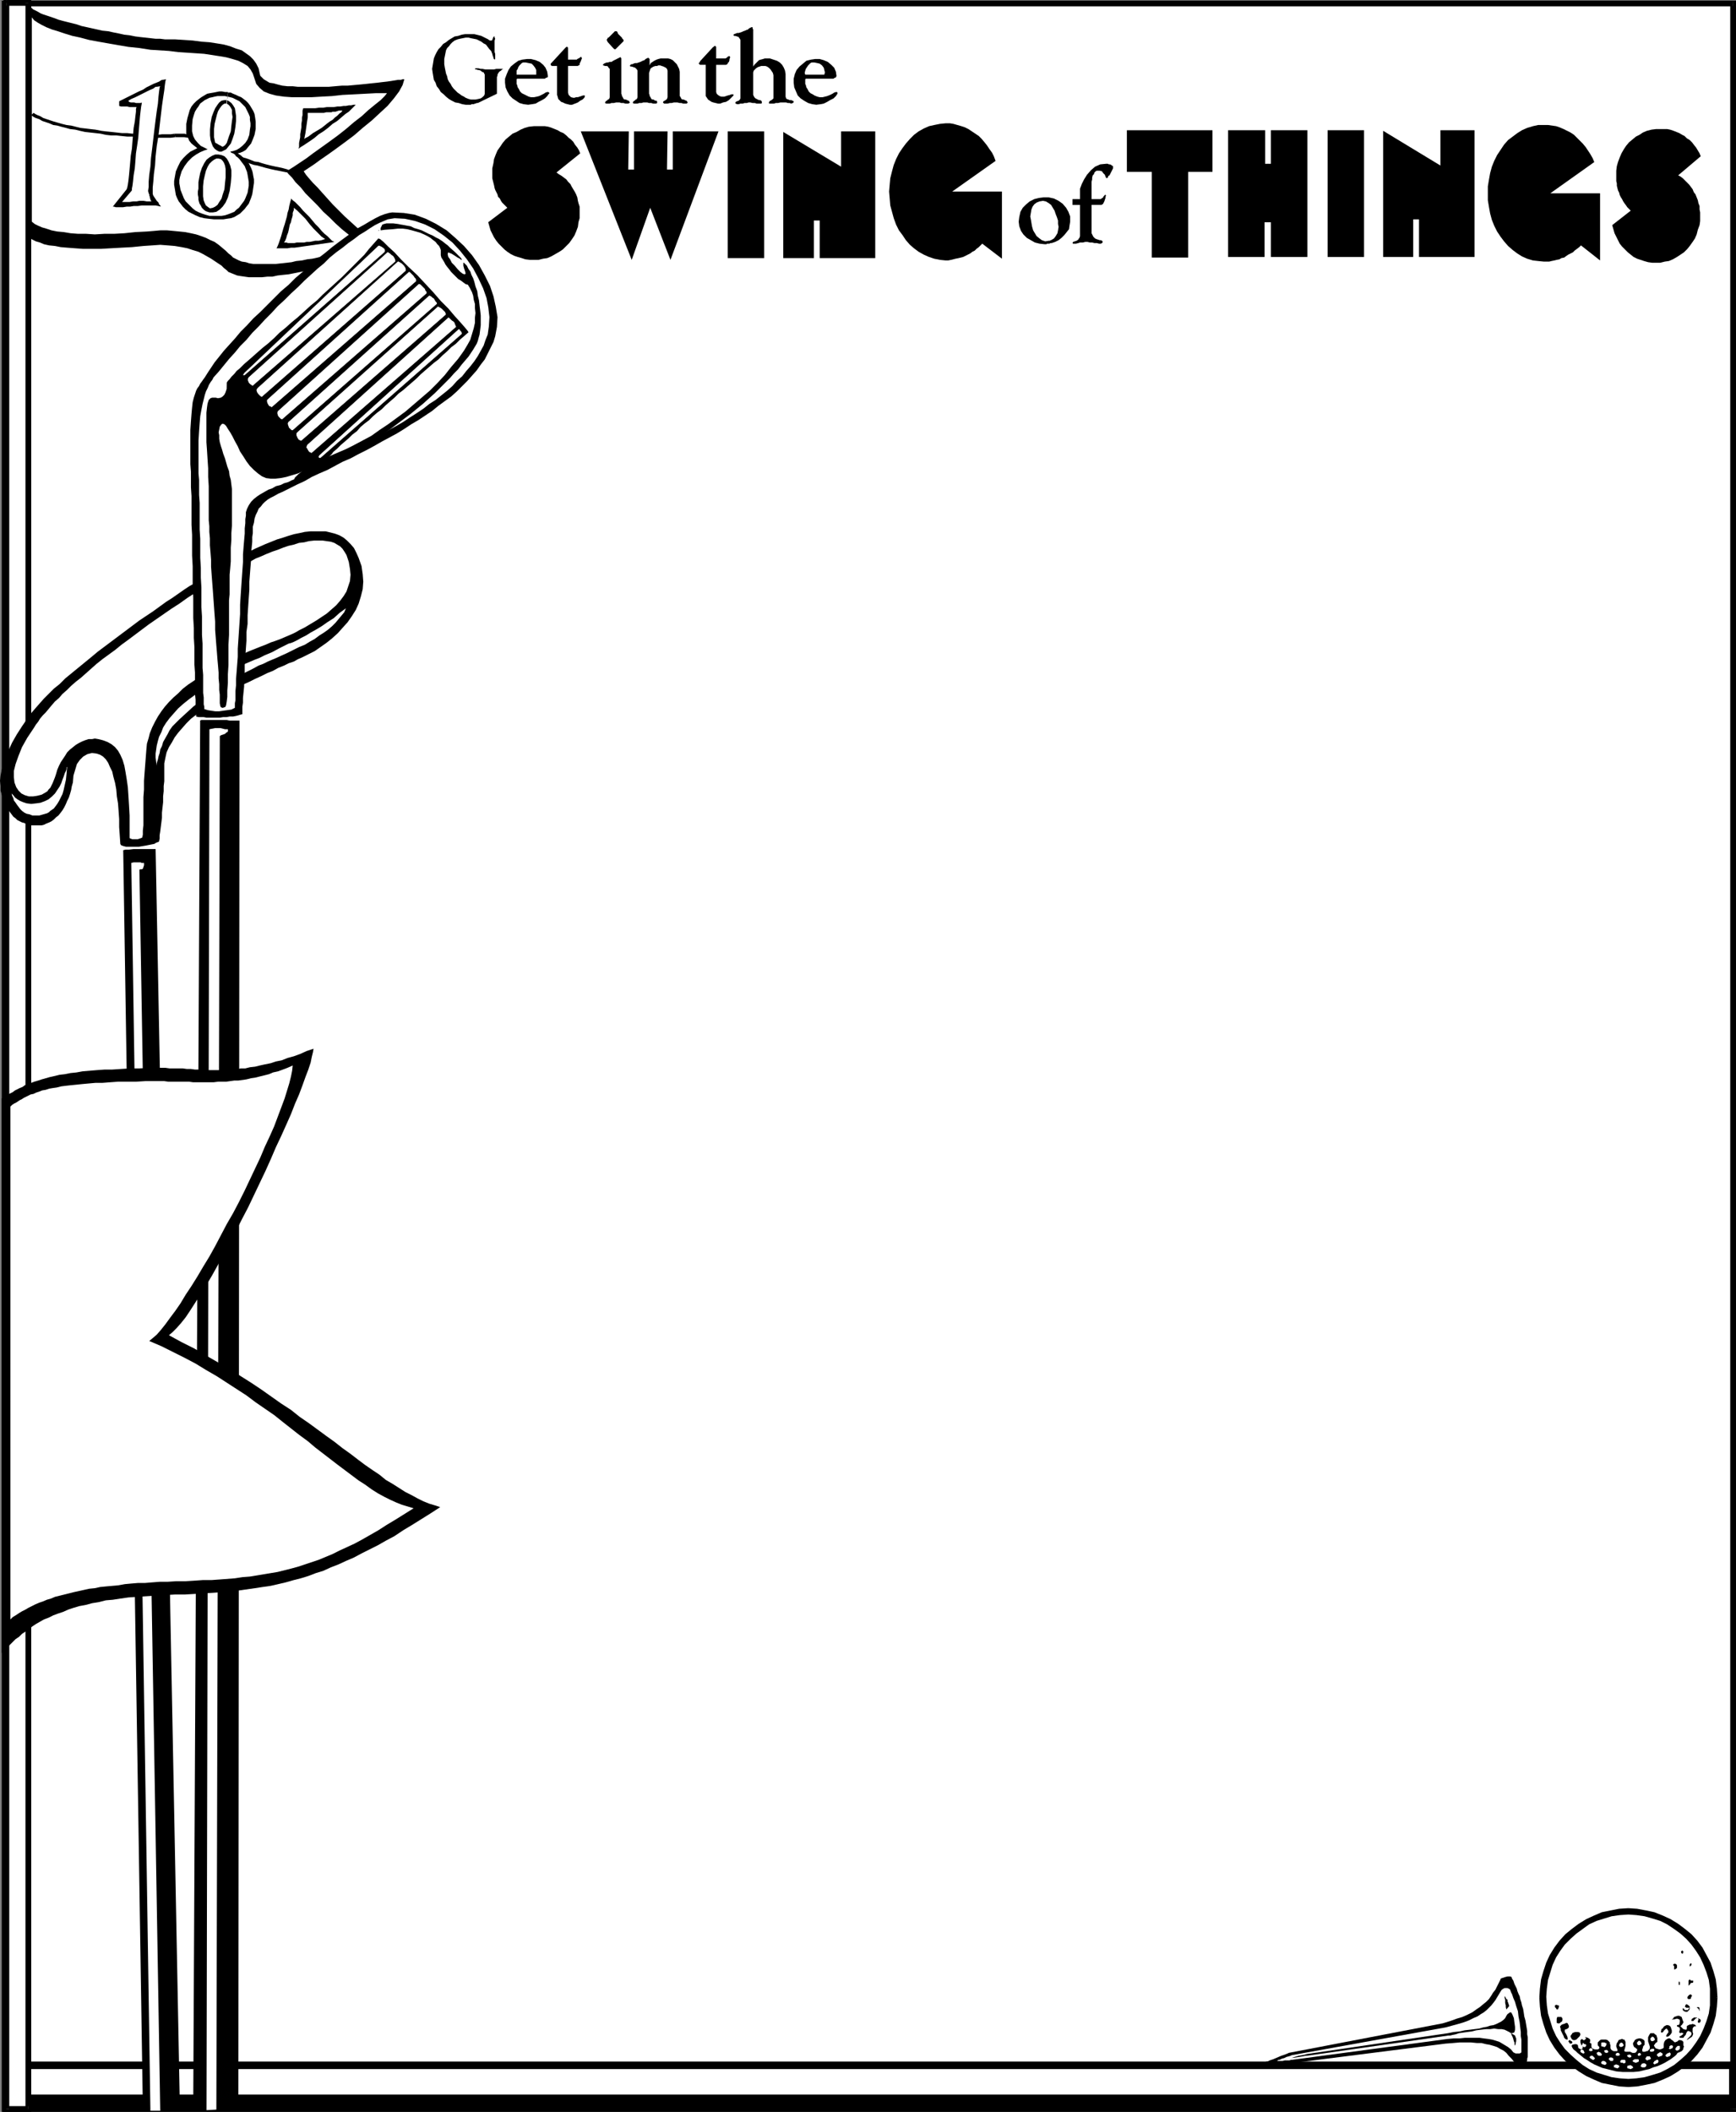 <?xml version="1.0" encoding="UTF-8" standalone="no"?>
<svg
   version="1.0"
   width="128.304mm"
   height="156.011mm"
   id="svg138"
   sodipodi:docname="Swing of things Frame.wmf"
   xmlns:inkscape="http://www.inkscape.org/namespaces/inkscape"
   xmlns:sodipodi="http://sodipodi.sourceforge.net/DTD/sodipodi-0.dtd"
   xmlns="http://www.w3.org/2000/svg"
   xmlns:svg="http://www.w3.org/2000/svg">
  <rect width="100%" height="100%" fill="#808080" stroke="none"/>
  <sodipodi:namedview
     id="namedview138"
     pagecolor="#ffffff"
     bordercolor="#000000"
     borderopacity="0.25"
     inkscape:showpageshadow="2"
     inkscape:pageopacity="0.0"
     inkscape:pagecheckerboard="0"
     inkscape:deskcolor="#d1d1d1"
     inkscape:document-units="mm" />
  <defs
     id="defs1">
    <pattern
       id="WMFhbasepattern"
       patternUnits="userSpaceOnUse"
       width="6"
       height="6"
       x="0"
       y="0" />
  </defs>
  <path
     style="fill:#ffffff;fill-opacity:1;fill-rule:evenodd;stroke:none"
     d="M 484.122,588.838 V 0.97 H 1.131 V 588.838 Z"
     id="path1" />
  <path
     style="fill:#000000;fill-opacity:1;fill-rule:evenodd;stroke:none"
     d="M 484.122,1.778 483.314,0.97 V 588.838 h 1.616 V 0.97 l -0.808,-0.808 0.808,0.808 V 0.162 h -0.808 z"
     id="path2" />
  <path
     style="fill:#000000;fill-opacity:1;fill-rule:evenodd;stroke:none"
     d="M 1.939,0.97 1.131,1.778 H 484.122 V 0.162 H 1.131 L 0.485,0.97 1.131,0.162 H 0.485 v 0.808 z"
     id="path3" />
  <path
     style="fill:#000000;fill-opacity:1;fill-rule:evenodd;stroke:none"
     d="m 1.131,588.03 0.808,0.808 V 0.97 H 0.485 V 588.838 l 0.646,0.808 -0.646,-0.808 v 0.808 H 1.131 Z"
     id="path4" />
  <path
     style="fill:#000000;fill-opacity:1;fill-rule:evenodd;stroke:none"
     d="m 483.314,588.838 0.808,-0.808 H 1.131 v 1.616 H 484.122 l 0.808,-0.808 -0.808,0.808 h 0.808 v -0.808 z"
     id="path5" />
  <path
     style="fill:#000000;fill-opacity:1;fill-rule:evenodd;stroke:none"
     d="M 484.122,588.838 V 575.588 H 1.131 v 13.25 z"
     id="path6" />
  <path
     style="fill:#ffffff;fill-opacity:1;fill-rule:evenodd;stroke:none"
     d="m 482.991,584.798 v -7.11 H 2.424 v 7.11 z"
     id="path7" />
  <path
     style="fill:#000000;fill-opacity:1;fill-rule:evenodd;stroke:none"
     d="m 141.714,58.011 -0.485,-0.485 -0.485,-0.485 -0.485,-0.485 -0.323,-0.485 -0.323,-0.646 -0.485,-0.485 -0.162,-0.646 -0.323,-0.646 -0.323,-0.646 -0.162,-0.485 -0.162,-0.808 -0.162,-0.646 -0.162,-0.646 -0.162,-0.646 v -0.808 -0.646 -1.293 l 0.323,-1.454 0.162,-1.131 0.485,-1.293 0.485,-1.131 0.808,-1.131 0.646,-0.97 0.808,-0.97 0.97,-0.808 0.97,-0.808 1.131,-0.485 1.131,-0.646 1.131,-0.485 1.131,-0.323 1.454,-0.162 h 1.293 0.97 0.808 l 0.97,0.162 0.97,0.323 0.808,0.323 0.808,0.323 0.808,0.485 0.808,0.323 0.808,0.646 0.646,0.646 0.646,0.485 0.646,0.646 0.485,0.808 0.646,0.808 0.485,0.808 0.323,0.808 -6.625,5.333 0.646,0.485 0.808,0.485 0.646,0.485 0.646,0.485 0.485,0.646 0.646,0.646 0.323,0.646 0.485,0.808 0.485,0.808 0.323,0.646 0.323,0.808 0.162,0.97 0.162,0.646 0.323,0.97 v 0.808 0.97 1.454 l -0.323,1.131 -0.162,1.293 -0.485,1.293 -0.485,1.131 -0.646,0.97 -0.808,1.131 -0.808,0.808 -0.97,0.97 -0.97,0.646 -1.131,0.646 -1.131,0.646 -1.131,0.485 -1.131,0.162 -1.293,0.323 h -1.293 -1.131 l -1.293,-0.162 -0.97,-0.323 -1.131,-0.323 -0.97,-0.323 -0.97,-0.485 -0.97,-0.646 -0.808,-0.646 -0.808,-0.808 -0.808,-0.808 -0.646,-0.808 -0.646,-0.97 -0.485,-0.97 -0.485,-0.97 -0.323,-1.131 -0.323,-1.131 z"
     id="path8" />
  <path
     style="fill:#000000;fill-opacity:1;fill-rule:evenodd;stroke:none"
     d="m 187.929,36.681 v 10.665 h -1.616 l 0.162,-10.665 h -9.372 v 10.665 h -1.616 l 0.162,-10.665 h -13.412 l 14.22,35.873 5.171,-14.543 5.656,14.543 13.412,-35.873 z"
     id="path9" />
  <path
     style="fill:#000000;fill-opacity:1;fill-rule:evenodd;stroke:none"
     d="M 213.46,72.07 V 36.681 h -10.18 v 35.388 z"
     id="path10" />
  <path
     style="fill:#000000;fill-opacity:1;fill-rule:evenodd;stroke:none"
     d="m 218.792,36.843 v 35.227 h 8.564 V 61.566 h 1.616 v 10.503 h 15.513 V 36.681 h -9.534 v 9.857 z"
     id="path11" />
  <path
     style="fill:#000000;fill-opacity:1;fill-rule:evenodd;stroke:none"
     d="m 274.379,68.03 -0.485,0.485 -0.485,0.485 -0.646,0.485 -0.485,0.485 -0.646,0.323 -0.646,0.485 -0.646,0.323 -0.646,0.323 -0.646,0.323 -0.646,0.162 -0.646,0.162 -0.808,0.162 -0.646,0.162 -0.646,0.162 -0.808,0.162 h -0.646 l -1.616,-0.162 -1.616,-0.323 -1.454,-0.485 -1.454,-0.646 -1.454,-0.808 -1.293,-0.97 -1.131,-0.97 -1.131,-1.293 -0.97,-1.454 -0.97,-1.293 -0.808,-1.616 -0.646,-1.778 -0.485,-1.778 -0.485,-1.778 -0.162,-1.939 -0.162,-1.939 0.162,-1.939 0.162,-1.778 0.485,-1.939 0.485,-1.778 0.646,-1.616 0.808,-1.616 0.97,-1.454 0.97,-1.293 1.131,-1.293 1.131,-1.131 1.293,-0.97 1.454,-0.808 1.454,-0.646 1.454,-0.323 1.616,-0.323 1.616,-0.162 h 1.131 l 0.97,0.162 1.131,0.323 1.131,0.323 0.97,0.323 0.97,0.485 0.97,0.646 0.97,0.646 0.97,0.646 0.808,0.808 0.808,0.97 0.646,0.808 0.646,0.97 0.808,1.131 0.485,0.97 0.485,1.293 -12.119,8.564 h 13.897 v 18.745 z"
     id="path12" />
  <path
     style="fill:#000000;fill-opacity:1;fill-rule:evenodd;stroke:none"
     d="m 321.725,47.993 h -6.948 v -11.635 h 23.915 v 11.635 h -6.787 v 23.915 h -10.18 z"
     id="path13" />
  <path
     style="fill:#000000;fill-opacity:1;fill-rule:evenodd;stroke:none"
     d="M 381.028,71.746 V 36.358 h -10.18 v 35.388 z"
     id="path14" />
  <path
     style="fill:#000000;fill-opacity:1;fill-rule:evenodd;stroke:none"
     d="m 353.235,62.051 v 9.695 H 343.054 V 36.358 h 10.342 v 9.372 h 1.616 v -9.372 h 10.18 V 71.746 H 355.012 V 62.051 Z"
     id="path15" />
  <path
     style="fill:#000000;fill-opacity:1;fill-rule:evenodd;stroke:none"
     d="m 386.36,36.52 v 35.227 h 8.403 V 61.243 h 1.616 V 71.746 H 411.892 V 36.358 h -9.534 v 9.857 z"
     id="path16" />
  <path
     style="fill:#000000;fill-opacity:1;fill-rule:evenodd;stroke:none"
     d="m 441.624,68.515 -0.485,0.485 -0.646,0.485 -0.646,0.485 -0.485,0.485 -0.646,0.323 -0.646,0.323 -0.485,0.323 -0.646,0.485 -0.808,0.162 -0.485,0.323 -0.808,0.162 -0.646,0.162 -0.808,0.162 -0.646,0.162 h -0.646 -0.808 l -1.616,-0.162 -1.454,-0.162 -1.616,-0.485 -1.454,-0.646 -1.293,-0.808 -1.293,-0.97 -1.293,-1.131 -1.131,-1.293 -0.97,-1.293 -0.97,-1.454 -0.808,-1.616 -0.646,-1.616 -0.485,-1.778 -0.323,-1.778 -0.323,-1.939 V 53.971 52.032 l 0.323,-1.939 0.323,-1.778 0.485,-1.778 0.646,-1.616 0.808,-1.616 0.97,-1.454 0.97,-1.454 1.131,-1.293 1.293,-0.97 1.293,-0.97 1.293,-0.808 1.454,-0.646 1.616,-0.485 1.454,-0.323 h 1.616 1.131 l 1.131,0.162 1.131,0.162 0.97,0.323 1.131,0.485 0.97,0.485 0.97,0.485 0.97,0.646 0.808,0.808 0.808,0.808 0.808,0.808 0.808,0.97 0.646,0.97 0.646,0.97 0.646,1.131 0.485,1.131 -12.281,8.726 h 13.897 v 18.745 z"
     id="path17" />
  <path
     style="fill:#000000;fill-opacity:1;fill-rule:evenodd;stroke:none"
     d="m 455.521,58.819 -0.485,-0.485 -0.485,-0.485 -0.323,-0.485 -0.485,-0.646 -0.323,-0.485 -0.323,-0.646 -0.323,-0.485 -0.323,-0.646 -0.162,-0.646 -0.323,-0.646 -0.162,-0.646 -0.162,-0.646 V 51.224 L 451.481,50.578 V 49.77 49.124 47.669 l 0.162,-1.293 0.323,-1.131 0.485,-1.293 0.485,-1.131 0.646,-1.131 0.646,-0.97 0.808,-0.97 0.97,-0.808 0.97,-0.808 0.97,-0.485 0.97,-0.646 1.131,-0.485 1.293,-0.323 1.293,-0.162 h 1.131 0.97 0.97 l 0.808,0.162 0.97,0.323 0.808,0.323 0.808,0.323 0.808,0.485 0.646,0.323 0.646,0.646 0.808,0.485 0.646,0.646 0.485,0.646 0.646,0.808 0.485,0.808 0.485,0.808 0.323,0.808 -6.302,5.333 0.646,0.323 0.646,0.485 0.646,0.646 0.485,0.485 0.646,0.646 0.485,0.646 0.485,0.646 0.323,0.808 0.485,0.646 0.323,0.808 0.323,0.808 0.162,0.808 0.323,0.808 v 0.97 l 0.162,0.808 v 0.97 1.454 l -0.162,1.131 -0.485,1.293 -0.323,1.293 -0.485,1.131 -0.646,0.97 -0.808,1.131 -0.646,0.808 -0.97,0.97 -0.97,0.646 -0.97,0.646 -1.131,0.646 -1.131,0.485 -1.131,0.162 -1.293,0.323 h -1.293 -0.97 l -1.131,-0.162 -1.131,-0.323 -0.97,-0.323 -0.97,-0.323 -0.97,-0.485 -0.808,-0.646 -0.808,-0.646 -0.808,-0.808 -0.808,-0.808 -0.646,-0.808 -0.485,-0.97 -0.485,-0.97 -0.485,-0.97 -0.323,-1.131 -0.323,-1.131 z"
     id="path18" />
  <path
     style="fill:#000000;fill-opacity:1;fill-rule:evenodd;stroke:none"
     d="m 303.788,67.545 h -0.646 l -0.646,0.162 h -0.808 l -0.485,0.162 -0.646,0.162 h -0.485 -0.323 l -0.162,-0.162 0.162,-0.323 0.485,-0.162 0.485,-0.162 0.485,-0.323 0.162,-0.323 0.162,-0.162 0.162,-0.485 v -0.323 -8.403 h -2.101 v -1.616 h 2.101 v -1.939 -0.97 l 0.485,-1.293 0.646,-1.293 0.808,-1.293 1.131,-1.293 1.131,-0.97 1.454,-0.646 1.616,-0.162 h 0.485 l 0.323,0.162 h 0.323 l 0.323,0.162 0.162,0.162 0.323,0.162 v 0.323 0.323 l -0.162,0.323 -0.162,0.323 -0.162,0.323 -0.162,0.323 -0.162,0.323 -0.162,0.323 -0.323,0.162 -0.162,0.485 -0.323,0.162 -0.162,-0.162 -0.162,-0.323 -0.162,-0.485 -0.485,-0.485 -0.323,-0.485 -0.646,-0.162 h -0.808 l -0.323,0.162 -0.323,0.323 -0.162,0.485 -0.323,0.323 -0.162,0.646 v 0.485 l -0.162,0.646 v 0.485 4.363 h 2.424 0.162 l 0.162,-0.162 0.323,-0.162 0.162,-0.162 0.162,-0.323 0.162,-0.162 0.162,-0.162 0.162,-0.162 v 0.162 l 0.162,0.162 -0.162,0.323 v 0.323 l -0.162,0.485 -0.162,0.485 -0.162,0.323 -0.162,0.323 -0.162,0.162 -0.323,0.162 h -0.162 -0.323 -2.262 v 7.918 l 0.162,0.323 0.162,0.323 0.162,0.323 0.323,0.323 0.162,0.162 0.323,0.162 0.485,0.162 0.485,0.162 h 0.323 l 0.323,0.162 0.162,0.162 v 0.323 l -0.162,0.162 -0.323,0.162 h -0.485 l -0.646,-0.162 h -0.646 l -0.646,-0.162 h -0.646 z"
     id="path19" />
  <path
     style="fill:#000000;fill-opacity:1;fill-rule:evenodd;stroke:none"
     d="m 291.507,55.103 v 0 l -1.293,0.162 -1.293,0.323 -1.293,0.646 -0.97,0.808 -0.97,0.97 -0.646,1.131 -0.323,1.454 -0.162,1.293 0.162,1.293 0.485,1.293 0.646,0.97 0.97,0.97 1.131,0.646 1.131,0.646 1.293,0.323 1.454,0.162 h 0.162 0.323 l 0.162,-0.162 h 0.323 0.162 0.162 l 0.323,-0.162 h 0.323 l -0.162,-0.808 h -0.162 l -0.162,0.162 h -0.162 -0.162 l -0.97,0.162 -0.97,-0.323 -0.646,-0.485 -0.808,-0.646 -0.485,-0.808 -0.485,-0.808 -0.323,-1.131 -0.162,-0.97 -0.162,-0.97 -0.162,-0.808 0.162,-0.97 0.162,-0.97 0.323,-0.808 0.485,-0.646 0.646,-0.485 0.808,-0.323 v 0 l 0.97,-0.162 0.808,0.162 0.808,0.485 0.646,0.485 0.485,0.808 0.485,0.808 0.323,0.97 0.323,0.808 0.323,0.97 v 0.97 l 0.162,0.808 -0.162,0.97 -0.162,0.808 -0.485,0.808 -0.485,0.646 -0.808,0.485 0.162,0.808 0.97,-0.323 0.97,-0.485 0.808,-0.646 0.808,-0.808 0.646,-0.808 0.646,-0.808 0.162,-1.131 0.162,-0.97 v -1.454 l -0.485,-1.293 -0.646,-1.131 -0.97,-1.131 -1.131,-0.808 -1.293,-0.646 -1.454,-0.323 z"
     id="path20" />
  <path
     style="fill:#000000;fill-opacity:1;fill-rule:evenodd;stroke:none"
     d="m 135.412,26.178 v -4.201 -0.323 -0.485 -0.323 l -0.162,-0.323 -0.162,-0.323 -0.485,-0.162 -0.323,-0.323 -0.485,-0.162 h -0.323 l -0.323,-0.162 h -0.323 l -0.162,-0.162 0.162,-0.162 h 0.323 0.485 l 0.646,0.162 h 0.485 l 0.808,0.162 h 0.646 0.646 0.485 0.646 l 0.646,-0.162 h 0.485 0.646 0.323 0.323 0.162 l -0.323,0.162 -0.323,0.323 -0.485,0.323 -0.323,0.485 -0.162,0.323 v 0.323 l -0.162,0.323 v 0.485 4.201 l -5.332,2.585 h -0.323 l -0.323,0.162 h -0.162 l -0.323,0.162 h -0.162 -0.485 l -0.162,0.162 h -0.485 -0.97 l -0.97,-0.162 -0.97,-0.323 -0.97,-0.162 -0.97,-0.485 -0.808,-0.485 -0.808,-0.646 -0.646,-0.646 -0.808,-0.646 -0.485,-0.808 -0.646,-0.808 -0.323,-0.97 -0.485,-0.808 -0.162,-0.97 -0.162,-0.97 -0.162,-1.131 0.162,-0.97 0.162,-0.97 0.162,-0.97 0.323,-0.808 0.485,-0.97 0.485,-0.808 0.646,-0.646 0.646,-0.808 0.808,-0.485 0.808,-0.646 0.808,-0.485 0.808,-0.485 0.97,-0.162 0.97,-0.323 0.97,-0.162 h 1.131 0.808 0.646 l 0.646,0.162 0.646,0.162 0.646,0.162 0.646,0.323 0.646,0.323 0.646,0.323 0.162,0.162 0.323,0.162 h 0.162 0.323 l 0.162,-0.162 0.162,-0.485 0.162,-0.323 0.162,-0.162 h 0.162 v 0.323 l 0.162,0.323 -0.162,0.485 v 0.646 0.485 0.485 0.646 0.323 0.646 l 0.162,0.485 v 0.485 0.485 0.323 0.162 l -0.162,0.162 -0.162,-0.162 -0.162,-0.162 v -0.323 l -0.162,-0.323 -0.162,-0.646 -0.323,-0.808 -0.485,-0.485 -0.485,-0.646 -0.485,-0.646 -0.646,-0.323 -0.646,-0.485 -0.646,-0.323 -0.646,-0.323 -0.808,-0.162 -0.808,-0.162 -0.646,-0.162 h -0.808 l -0.808,0.162 -0.808,0.162 -0.646,0.162 -0.808,0.323 -0.646,0.485 -0.485,0.485 -0.485,0.646 -0.485,0.485 -0.323,0.646 -0.162,0.808 -0.162,0.808 -0.162,0.808 v 0.808 0.646 l 0.162,0.97 0.162,0.808 0.162,0.808 0.323,0.808 0.162,0.808 0.323,0.646 0.485,0.646 0.323,0.646 0.485,0.646 0.485,0.485 0.646,0.646 0.485,0.323 0.646,0.485 0.646,0.323 0.485,0.323 0.808,0.323 0.646,0.162 h 0.646 0.646 l 0.808,-0.162 0.646,-0.162 0.485,-0.323 0.323,-0.323 0.162,-0.162 z"
     id="path21" />
  <path
     style="fill:#000000;fill-opacity:1;fill-rule:evenodd;stroke:none"
     d="m 148.662,29.086 v 0 l 0.97,-0.162 0.808,-0.485 0.97,-0.485 0.808,-0.485 0.646,-0.646 0.323,-0.485 0.323,-0.323 -0.323,-0.323 h -0.323 l -0.485,0.162 -0.485,0.323 -0.646,0.323 -0.646,0.323 -0.646,0.162 -0.808,0.162 h -0.808 l -0.646,-0.162 -0.646,-0.323 -0.646,-0.323 -0.646,-0.323 -0.485,-0.485 -0.323,-0.646 -0.323,-0.485 -0.162,-0.646 -0.162,-0.323 V 23.108 22.946 22.623 22.3 22.138 l 0.162,-0.162 h 0.162 4.848 l 0.323,-1.131 h -5.494 v 0 -0.485 -0.646 l 0.323,-0.485 0.162,-0.485 0.323,-0.485 0.323,-0.323 0.323,-0.323 0.323,-0.162 h 0.808 l 0.808,0.162 0.808,0.162 0.485,0.485 0.485,0.646 0.323,0.646 v 0.646 0.646 l -0.323,1.131 h 2.262 0.162 0.323 l 0.162,-0.162 0.323,-0.162 h 0.162 l 0.162,-0.162 v -0.162 -0.162 l -0.162,-1.131 -0.485,-1.131 -0.646,-0.808 -0.97,-0.808 -1.131,-0.485 -1.293,-0.323 h -1.131 l -1.293,0.162 -1.131,0.323 -1.131,0.808 -0.97,0.808 -0.646,0.97 -0.485,1.131 -0.485,1.293 v 1.131 l 0.162,1.293 0.485,1.131 0.646,1.131 0.808,0.808 0.97,0.646 0.97,0.646 1.131,0.323 1.293,0.162 z"
     id="path22" />
  <path
     style="fill:#000000;fill-opacity:1;fill-rule:evenodd;stroke:none"
     d="m 163.367,26.663 v 0.323 l -0.162,0.323 -0.485,0.485 -0.646,0.323 -0.646,0.485 -0.808,0.323 -0.808,0.323 h -0.646 l -0.646,-0.162 -0.646,-0.162 -0.646,-0.323 -0.485,-0.162 -0.485,-0.485 -0.323,-0.323 -0.162,-0.646 -0.162,-0.485 v -8.08 h -1.131 -0.323 l -0.162,-0.162 h -0.162 v -0.323 -0.162 0 l 0.162,-0.162 0.162,-0.162 3.717,-4.04 0.162,-0.162 v 0 l 0.162,-0.162 h 0.162 0.162 l 0.162,0.323 v 0.162 0.323 2.747 h 1.777 0.162 0.323 0.162 l 0.162,-0.162 0.323,-0.162 0.323,-0.162 0.162,-0.162 0.323,-0.162 v 0.162 l 0.162,0.323 -0.162,0.323 -0.162,0.485 -0.162,0.323 -0.162,0.323 v 0.323 l -0.162,0.162 h -0.162 l -0.162,0.162 h -0.323 -0.323 -2.101 v 7.433 l 0.162,0.646 0.323,0.323 0.323,0.323 0.646,0.162 h 0.323 l 0.485,-0.162 h 0.485 l 0.485,-0.162 0.485,-0.162 0.485,-0.162 h 0.323 z"
     id="path23" />
  <path
     style="fill:#000000;fill-opacity:1;fill-rule:evenodd;stroke:none"
     d="m 173.547,26.178 0.162,0.323 v 0.323 l 0.162,0.162 0.162,0.323 0.162,0.323 0.323,0.162 h 0.323 l 0.323,0.162 0.323,0.162 h 0.162 l 0.162,0.323 0.162,0.162 -0.162,0.162 -0.323,0.162 h -0.323 -0.485 l -0.485,-0.162 h -0.646 l -0.485,-0.162 h -0.485 -0.485 l -0.646,0.162 h -0.646 l -0.485,0.162 h -0.485 -0.485 l -0.323,-0.162 v -0.162 l 0.162,-0.323 0.323,-0.162 0.323,-0.323 0.323,-0.162 0.162,-0.485 v -0.323 -0.323 -0.323 -6.464 -0.323 -0.162 l -0.323,-0.323 -0.162,-0.323 -0.323,-0.162 h -0.485 l -0.485,-0.162 -0.162,-0.162 0.162,-0.162 0.162,-0.162 0.323,-0.162 0.485,-0.162 h 0.323 l 0.485,-0.162 h 0.485 l 0.485,-0.323 0.323,-0.162 0.323,-0.162 0.323,-0.162 0.323,-0.162 0.323,-0.162 0.323,-0.162 h 0.162 v 0 l 0.162,0.323 v 0.162 0.162 0.162 z"
     id="path24" />
  <path
     style="fill:#000000;fill-opacity:1;fill-rule:evenodd;stroke:none"
     d="m 172.093,8.726 h 0.162 l 0.162,0.162 0.162,0.323 v 0.162 l 1.131,1.131 0.162,0.323 0.162,0.162 0.162,0.162 v 0.162 0.162 l -0.162,0.162 -0.162,0.162 -0.162,0.162 -1.293,1.293 -0.162,0.162 -0.162,0.162 -0.162,0.162 h -0.162 -0.162 l -0.162,-0.162 -0.162,-0.162 -0.162,-0.162 -1.454,-1.616 V 11.473 l -0.162,-0.162 v 0 -0.162 -0.162 l 0.162,-0.162 0.162,-0.323 h 0.162 l 1.293,-1.293 0.162,-0.162 0.162,-0.162 0.162,-0.162 z"
     id="path25" />
  <path
     style="fill:#000000;fill-opacity:1;fill-rule:evenodd;stroke:none"
     d="m 189.868,20.037 v 6.14 0.323 0.323 l 0.162,0.162 0.162,0.323 0.162,0.323 0.323,0.162 h 0.323 l 0.323,0.162 0.323,0.162 h 0.162 l 0.162,0.323 0.162,0.162 -0.162,0.162 -0.162,0.162 h -0.485 -0.485 l -0.485,-0.162 h -0.485 l -0.646,-0.162 h -0.485 -0.485 l -0.646,0.162 h -0.485 l -0.646,0.162 h -0.485 -0.485 l -0.162,-0.162 -0.162,-0.162 0.162,-0.323 0.323,-0.162 0.485,-0.323 0.162,-0.162 0.162,-0.485 v -0.323 -0.323 -0.323 -6.14 -0.323 l -0.162,-0.485 -0.323,-0.323 -0.323,-0.162 -0.323,-0.162 -0.485,-0.162 -0.485,-0.162 h -0.485 l -0.323,0.162 h -0.485 l -0.485,0.162 -0.323,0.162 -0.485,0.323 -0.162,0.323 -0.162,0.485 -0.162,0.485 v 5.817 l 0.162,0.323 v 0.323 l 0.162,0.162 0.162,0.323 0.162,0.323 0.323,0.162 h 0.323 l 0.162,0.162 0.323,0.162 h 0.323 l 0.162,0.323 v 0.162 0.162 l -0.323,0.162 h -0.323 -0.485 l -0.485,-0.162 h -0.646 l -0.485,-0.162 h -0.485 -0.646 l -0.485,0.162 h -0.646 l -0.485,0.162 h -0.646 -0.323 l -0.323,-0.162 v -0.162 l 0.162,-0.323 0.323,-0.162 0.323,-0.323 0.323,-0.162 0.162,-0.485 v -0.323 -0.323 -0.323 -6.14 -0.323 l -0.162,-0.323 -0.162,-0.162 -0.323,-0.323 -0.485,-0.162 -0.485,-0.162 h -0.323 l -0.162,-0.162 v -0.162 l 0.323,-0.323 h 0.323 l 0.323,-0.162 0.485,-0.162 h 0.485 l 0.485,-0.162 0.485,-0.162 0.323,-0.162 0.323,-0.162 0.485,-0.162 0.323,-0.323 0.323,-0.162 0.323,-0.162 h 0.162 l 0.162,0.162 0.162,0.162 v 0.162 0.162 0.323 1.131 l 0.323,-0.646 0.485,-0.323 0.485,-0.323 0.646,-0.323 0.485,-0.162 0.646,-0.162 h 0.646 0.646 0.808 l 0.646,0.162 0.646,0.323 0.646,0.646 0.485,0.485 0.323,0.646 0.323,0.646 z"
     id="path26" />
  <path
     style="fill:#000000;fill-opacity:1;fill-rule:evenodd;stroke:none"
     d="m 204.895,26.339 v 0.323 l -0.323,0.323 -0.485,0.485 -0.485,0.485 -0.808,0.485 -0.808,0.162 -0.808,0.323 h -0.646 l -0.646,-0.162 -0.646,-0.162 -0.485,-0.162 -0.485,-0.323 -0.485,-0.323 -0.323,-0.485 -0.323,-0.485 v -0.646 -8.08 h -1.131 -0.323 -0.162 l -0.162,-0.162 -0.162,-0.162 v -0.162 l 0.162,-0.162 0.162,-0.162 v -0.162 l 3.717,-4.04 h 0.162 V 12.927 h 0.162 l 0.162,-0.162 0.162,0.162 0.162,0.162 v 0.162 0.323 2.747 h 1.777 0.323 0.162 0.162 0.162 l 0.323,-0.162 0.323,-0.323 0.323,-0.162 h 0.162 l 0.162,0.162 v 0.323 l -0.162,0.323 v 0.323 l -0.162,0.485 -0.323,0.323 v 0.162 l -0.162,0.162 v 0 l -0.323,0.162 h -0.323 -0.323 -2.101 v 7.595 l 0.162,0.485 0.323,0.323 0.485,0.323 0.485,0.162 h 0.323 0.485 l 0.485,-0.162 0.485,-0.162 0.646,-0.162 0.323,-0.162 h 0.485 z"
     id="path27" />
  <path
     style="fill:#000000;fill-opacity:1;fill-rule:evenodd;stroke:none"
     d="m 209.097,28.602 -0.485,0.162 h -0.646 l -0.485,0.162 h -0.646 l -0.485,0.162 h -0.485 l -0.323,-0.162 -0.162,-0.162 0.162,-0.323 0.323,-0.162 0.485,-0.162 0.323,-0.323 0.162,-0.323 V 27.147 26.824 26.501 11.473 11.15 l -0.162,-0.323 -0.162,-0.162 -0.162,-0.323 -0.485,-0.162 -0.485,-0.162 h -0.323 L 204.895,9.857 V 9.695 l 0.162,-0.162 0.485,-0.162 0.323,-0.162 h 0.485 l 0.485,-0.162 0.485,-0.162 0.323,-0.162 0.485,-0.162 0.323,-0.162 0.485,-0.162 0.323,-0.323 0.323,-0.162 0.323,-0.162 h 0.323 v 0.162 0.162 l 0.162,0.323 V 8.403 8.564 18.583 l 0.323,-0.485 0.485,-0.485 0.323,-0.323 0.485,-0.485 0.485,-0.162 0.646,-0.162 0.485,-0.162 h 0.485 0.97 l 0.97,0.323 0.97,0.323 0.808,0.485 0.646,0.646 0.485,0.808 0.323,0.808 0.162,0.97 v 5.494 0.162 0.323 0.162 0.162 l 0.162,0.485 0.162,0.162 0.485,0.162 0.323,0.162 h 0.485 l 0.323,0.162 0.323,0.162 v 0.162 l -0.162,0.323 h -0.162 l -0.323,0.162 -0.485,-0.162 h -0.485 l -0.485,-0.162 h -0.646 -0.485 -0.485 l -0.646,0.162 h -0.646 l -0.485,0.162 h -0.646 -0.323 -0.323 l -0.162,-0.162 0.162,-0.485 0.323,-0.162 0.485,-0.323 0.323,-0.323 v -0.323 -0.162 -0.162 -0.162 -5.171 -0.485 l -0.162,-0.646 -0.323,-0.485 -0.323,-0.485 -0.485,-0.485 -0.485,-0.323 -0.485,-0.162 h -0.646 -0.485 l -0.485,0.162 -0.485,0.162 -0.485,0.323 -0.323,0.323 -0.323,0.323 -0.162,0.485 v 0.485 5.171 0.323 0.323 l 0.162,0.323 0.162,0.323 0.323,0.323 0.323,0.162 0.323,0.162 0.323,0.162 h 0.323 l 0.323,0.162 0.162,0.323 v 0.323 l -0.162,0.162 h -0.323 -0.323 -0.646 l -0.485,-0.162 h -0.646 l -0.646,-0.162 z"
     id="path28" />
  <path
     style="fill:#000000;fill-opacity:1;fill-rule:evenodd;stroke:none"
     d="m 229.295,29.086 v 0 l 0.808,-0.162 0.97,-0.485 0.808,-0.485 0.97,-0.485 0.646,-0.646 0.323,-0.485 0.162,-0.323 -0.162,-0.323 h -0.323 l -0.485,0.162 -0.485,0.323 -0.646,0.323 -0.808,0.323 -0.646,0.162 -0.646,0.162 h -0.808 l -0.646,-0.162 -0.808,-0.323 -0.485,-0.323 -0.646,-0.323 -0.485,-0.485 -0.323,-0.646 -0.323,-0.485 -0.162,-0.646 -0.162,-0.323 V 23.108 22.946 22.623 22.3 22.138 l 0.162,-0.162 h 0.162 4.686 l 0.323,-1.131 h -5.332 v 0 l -0.162,-0.485 0.162,-0.646 0.162,-0.485 0.323,-0.485 0.323,-0.485 0.323,-0.323 0.323,-0.323 0.323,-0.162 h 0.808 l 0.808,0.162 0.646,0.162 0.646,0.485 0.485,0.646 0.162,0.646 0.162,0.646 -0.162,0.646 -0.323,1.131 h 2.424 0.162 0.323 l 0.162,-0.162 0.323,-0.162 h 0.162 v -0.162 l 0.162,-0.162 v -0.162 l -0.162,-1.131 -0.485,-1.131 -0.808,-0.808 -0.97,-0.808 -1.131,-0.485 -1.131,-0.323 h -1.293 l -1.131,0.162 -1.293,0.323 -0.97,0.808 -0.97,0.808 -0.808,0.97 -0.485,1.131 -0.323,1.293 v 1.131 l 0.162,1.293 0.485,1.131 0.485,1.131 0.808,0.808 0.97,0.646 1.131,0.646 1.131,0.323 1.131,0.162 z"
     id="path29" />
  <path
     style="fill:#ffffff;fill-opacity:1;fill-rule:evenodd;stroke:none"
     d="M 1.777,588.838 V 0.808 h 6.14 V 588.838 Z"
     id="path30" />
  <path
     style="fill:#000000;fill-opacity:1;fill-rule:evenodd;stroke:none"
     d="M 1.777,0 0.97,0.808 V 588.838 H 2.585 V 0.808 L 1.777,1.616 V 0 H 0.97 v 0.808 z"
     id="path31" />
  <path
     style="fill:#000000;fill-opacity:1;fill-rule:evenodd;stroke:none"
     d="M 8.726,0.808 7.918,0 h -6.14 v 1.616 h 6.14 L 7.11,0.808 H 8.726 V 0 H 7.918 Z"
     id="path32" />
  <path
     style="fill:#000000;fill-opacity:1;fill-rule:evenodd;stroke:none"
     d="m 7.918,589.646 0.808,-0.808 V 0.808 H 7.11 V 588.838 l 0.808,-0.808 v 1.616 h 0.808 v -0.808 z"
     id="path33" />
  <path
     style="fill:#000000;fill-opacity:1;fill-rule:evenodd;stroke:none"
     d="m 0.97,588.838 0.808,0.808 h 6.14 v -1.616 h -6.14 l 0.808,0.808 H 0.97 v 0.808 H 1.777 Z"
     id="path34" />
  <path
     style="fill:#000000;fill-opacity:1;fill-rule:evenodd;stroke:none"
     d="m 8.241,1.778 0.162,0.162 0.485,0.323 0.323,0.323 0.646,0.323 0.646,0.323 0.808,0.485 0.808,0.323 0.97,0.323 0.97,0.323 0.97,0.323 1.293,0.485 1.131,0.323 1.293,0.323 1.293,0.323 1.293,0.323 1.454,0.485 1.454,0.323 1.454,0.323 1.454,0.323 1.454,0.323 1.616,0.162 1.454,0.323 1.616,0.323 1.454,0.323 1.454,0.162 1.616,0.323 1.293,0.162 1.454,0.162 1.454,0.162 1.454,0.162 h 1.293 l 1.293,0.162 h 2.747 l 2.585,0.162 2.424,0.162 2.424,0.323 2.262,0.162 2.101,0.323 1.939,0.323 1.777,0.485 1.616,0.646 1.616,0.485 1.131,0.808 1.131,0.808 0.97,0.97 0.808,1.131 0.646,1.293 0.323,1.454 0.162,0.646 0.485,0.485 0.485,0.485 0.808,0.485 0.808,0.485 1.131,0.162 1.131,0.323 1.293,0.323 1.454,0.162 h 1.454 l 1.454,0.162 h 1.777 1.616 1.616 1.777 1.777 l 1.777,-0.162 1.939,-0.162 h 1.616 l 1.777,-0.162 1.777,-0.162 1.616,-0.162 1.454,-0.162 1.616,-0.162 1.293,-0.162 1.454,-0.162 1.131,-0.162 0.97,-0.162 0.97,-0.162 h 0.808 l 0.485,-0.162 h 0.485 l -0.485,1.616 -0.97,1.778 -1.454,1.939 -1.777,2.101 -2.101,1.939 -2.262,2.101 -2.585,2.101 -2.424,2.101 -2.585,1.939 -2.424,1.778 -2.262,1.616 -2.101,1.454 -1.777,1.293 -1.454,0.97 -0.97,0.646 -0.485,0.323 0.646,0.97 0.808,0.97 1.131,1.293 1.293,1.293 1.293,1.454 1.454,1.616 1.454,1.616 1.777,1.778 1.616,1.616 1.777,1.616 1.777,1.616 1.777,1.454 1.777,1.293 1.616,1.131 1.616,0.97 1.616,0.808 -1.454,0.485 -1.454,0.485 -1.616,0.485 -1.616,0.485 -1.616,0.485 -1.616,0.485 -1.616,0.485 -1.777,0.485 -1.616,0.485 -1.777,0.485 -1.616,0.323 -1.616,0.485 -1.777,0.323 -1.616,0.323 -1.616,0.323 -1.616,0.323 -1.616,0.323 -1.616,0.162 -1.454,0.162 -1.454,0.323 H 74.654 L 73.2,77.402 H 71.907 70.615 69.483 L 68.352,77.241 67.221,77.079 66.252,76.917 65.444,76.594 64.636,76.271 63.828,75.948 63.343,75.463 62.535,74.817 61.889,74.17 60.919,73.524 59.95,72.878 58.98,72.231 57.849,71.585 56.718,70.939 55.425,70.292 53.809,69.807 52.355,69.323 50.739,68.999 48.8,68.676 46.861,68.515 l -2.101,-0.162 -2.262,0.162 -2.424,0.162 -3.232,0.323 -3.07,0.162 -2.909,0.162 -2.747,0.162 H 25.693 23.269 L 21.007,69.323 18.906,69.161 16.967,68.999 15.351,68.676 13.735,68.515 12.281,68.191 11.15,67.707 10.019,67.383 9.049,66.899 8.241,66.414 Z"
     id="path35" />
  <path
     style="fill:#ffffff;fill-opacity:1;fill-rule:evenodd;stroke:none"
     d="m 8.887,4.848 0.646,0.808 0.97,0.646 1.131,0.646 1.293,0.646 1.616,0.646 1.616,0.485 1.939,0.646 2.101,0.646 2.262,0.485 2.424,0.646 2.585,0.485 2.747,0.485 2.747,0.485 2.909,0.485 3.07,0.323 3.07,0.485 2.585,0.162 2.585,0.162 2.585,0.323 2.424,0.162 2.424,0.162 2.424,0.162 2.101,0.323 2.101,0.323 1.939,0.323 1.777,0.485 1.616,0.485 1.293,0.646 1.293,0.808 0.808,0.97 0.646,1.131 0.485,1.454 0.485,1.454 0.97,1.131 1.131,0.97 1.616,0.646 1.777,0.485 2.262,0.323 2.262,0.162 h 2.585 2.747 l 2.747,-0.162 3.07,-0.162 2.909,-0.323 3.232,-0.162 3.07,-0.162 3.07,-0.162 h 3.07 l -0.646,0.808 -1.131,1.131 -1.616,1.293 -1.777,1.454 -1.939,1.778 -2.101,1.616 -2.262,1.939 -2.262,1.778 -2.424,1.778 -2.262,1.616 -2.262,1.616 -1.939,1.454 -1.939,1.293 -1.454,0.97 -1.293,0.808 -0.97,0.323 0.808,0.97 0.97,0.97 0.97,1.293 1.454,1.454 1.293,1.616 1.616,1.616 1.777,1.778 1.616,1.778 1.777,1.616 1.616,1.616 1.777,1.616 1.616,1.293 1.616,1.293 1.454,0.97 1.293,0.808 1.131,0.646 -0.97,0.162 -1.131,0.162 -1.131,0.323 -1.293,0.323 -1.131,0.162 -1.454,0.323 -1.293,0.323 -1.293,0.323 -1.454,0.162 -1.454,0.323 -1.293,0.323 -1.454,0.323 -1.454,0.162 -1.454,0.323 -1.616,0.162 -1.293,0.323 -1.454,0.162 -1.454,0.162 -1.454,0.162 H 75.785 74.493 73.2 72.069 70.776 L 69.645,73.524 68.676,73.201 67.544,73.039 66.736,72.716 65.767,72.231 65.121,71.908 64.474,71.262 63.828,70.777 63.02,69.969 62.05,69.161 61.081,68.353 59.95,67.545 58.819,67.06 57.526,66.414 56.233,65.929 54.779,65.444 53.325,65.121 51.709,64.798 50.093,64.636 48.477,64.475 46.699,64.313 h -1.939 l -1.777,0.162 -1.939,0.162 -3.232,0.162 -3.07,0.323 -2.909,0.162 h -2.747 L 26.501,65.444 24.077,65.283 H 21.815 L 19.714,65.121 17.775,64.798 15.997,64.636 14.381,64.313 12.927,63.828 11.796,63.505 10.665,63.021 9.695,62.536 8.887,61.889 Z"
     id="path36" />
  <path
     style="fill:#000000;fill-opacity:1;fill-rule:evenodd;stroke:none"
     d="m 48.8,37.328 v 0 L 47.669,37.489 H 46.538 45.245 L 43.952,37.651 42.66,37.489 H 41.205 39.751 L 38.458,37.328 H 37.004 L 35.55,37.166 H 34.095 L 32.641,37.004 31.187,36.843 29.571,36.681 28.278,36.52 26.662,36.196 25.208,36.035 23.915,35.873 22.461,35.712 21.168,35.388 19.876,35.065 18.583,34.904 17.29,34.581 16.159,34.257 15.028,33.934 14.058,33.611 13.089,33.288 12.119,32.965 11.311,32.48 10.503,32.157 9.857,31.833 9.372,31.51 l -0.646,0.646 0.646,0.485 0.646,0.323 0.97,0.323 0.808,0.485 0.97,0.323 0.97,0.323 1.131,0.485 1.131,0.162 1.131,0.323 1.293,0.323 1.131,0.323 1.454,0.162 1.293,0.323 1.454,0.323 1.454,0.162 1.454,0.162 1.454,0.162 1.454,0.323 1.454,0.162 h 1.454 l 1.454,0.162 1.616,0.162 h 1.454 l 1.454,0.162 1.293,0.162 h 1.454 1.454 1.293 1.293 1.293 1.131 l 1.293,-0.162 v 0 z"
     id="path37" />
  <path
     style="fill:#000000;fill-opacity:1;fill-rule:evenodd;stroke:none"
     d="m 63.181,41.529 v 0 H 63.02 L 62.697,41.206 62.212,41.044 61.727,40.721 61.081,40.398 60.273,39.913 59.303,39.59 58.495,39.105 57.526,38.782 56.395,38.459 55.264,37.974 53.971,37.812 52.678,37.651 51.547,37.328 h -1.454 -1.293 l 0.162,0.97 h 1.131 1.293 l 1.293,0.162 1.131,0.162 1.131,0.323 1.131,0.323 1.131,0.323 0.97,0.323 0.808,0.485 0.808,0.323 0.808,0.323 0.646,0.485 0.646,0.323 0.323,0.162 0.323,0.323 h 0.323 v 0 z"
     id="path38" />
  <path
     style="fill:#000000;fill-opacity:1;fill-rule:evenodd;stroke:none"
     d="M 80.472,47.346 78.694,46.861 77.078,46.538 75.624,46.215 74.331,45.892 73.2,45.569 72.23,45.246 71.099,45.084 70.291,44.761 69.483,44.438 68.514,44.114 67.706,43.953 66.898,43.468 66.09,43.145 65.121,42.66 64.313,42.175 l -1.131,-0.646 -0.323,0.808 0.97,0.646 0.97,0.485 0.97,0.485 0.808,0.323 0.808,0.485 0.808,0.323 0.97,0.323 0.808,0.323 0.97,0.323 0.97,0.162 1.131,0.323 1.131,0.323 1.293,0.323 1.454,0.323 1.616,0.323 1.616,0.323 z"
     id="path39" />
  <path
     style="fill:#000000;fill-opacity:1;fill-rule:evenodd;stroke:none"
     d="m 84.673,30.218 v 0.162 l -0.162,0.485 v 0.485 0.808 l -0.162,0.646 v 0.808 l -0.162,0.97 v 0.97 l -0.162,0.97 -0.162,0.97 v 0.808 l -0.162,0.808 -0.162,0.808 v 0.646 0.485 l -0.162,0.485 0.646,-0.485 0.808,-0.485 0.97,-0.646 0.97,-0.646 1.131,-0.808 1.131,-0.97 1.293,-0.808 1.293,-0.97 1.293,-1.131 1.293,-0.808 1.131,-0.97 1.131,-0.97 0.97,-0.646 0.808,-0.808 0.646,-0.646 0.485,-0.485 h -0.646 l -0.646,0.162 h -0.646 l -0.808,0.162 h -0.646 l -0.97,0.162 h -0.808 l -0.97,0.162 h -0.97 -0.97 l -0.97,0.162 h -1.131 l -1.131,0.162 h -1.131 -1.131 z"
     id="path40" />
  <path
     style="fill:#000000;fill-opacity:1;fill-rule:evenodd;stroke:none"
     d="m 81.279,55.426 v 0.323 l -0.162,0.485 -0.162,0.646 -0.162,0.646 -0.162,0.97 -0.323,0.97 -0.162,0.97 -0.323,1.131 -0.323,1.131 -0.323,0.97 -0.323,1.131 -0.323,1.131 -0.323,0.97 -0.323,0.97 -0.323,0.808 -0.323,0.646 h 0.646 0.646 0.808 0.97 l 0.97,-0.162 h 0.97 l 1.131,-0.162 1.131,-0.162 1.131,-0.162 1.131,-0.162 1.131,-0.162 1.131,-0.162 1.131,-0.162 1.131,-0.162 1.131,-0.162 0.97,-0.162 L 92.752,67.222 92.106,66.576 91.46,65.929 90.652,65.283 89.844,64.475 89.036,63.505 88.066,62.536 87.258,61.566 86.45,60.597 85.481,59.627 84.673,58.819 83.865,57.85 83.219,57.203 82.411,56.395 81.764,55.911 Z"
     id="path41" />
  <path
     style="fill:#ffffff;fill-opacity:1;fill-rule:evenodd;stroke:none"
     d="m 82.087,58.011 v 0.323 0.323 l -0.162,0.323 -0.162,0.485 v 0.646 l -0.162,0.646 -0.162,0.485 -0.162,0.808 -0.323,0.646 -0.162,0.808 -0.162,0.808 -0.162,0.646 -0.323,0.808 -0.162,0.646 -0.323,0.808 -0.323,0.485 h 0.646 l 0.485,0.162 h 0.646 0.485 0.646 l 0.646,-0.162 h 0.646 0.646 0.808 l 0.646,-0.162 h 0.808 l 0.808,-0.162 0.808,-0.162 h 0.97 l 0.808,-0.162 0.97,-0.323 -0.97,-0.646 -1.131,-1.131 -1.131,-1.131 -1.131,-1.293 -1.131,-1.454 -1.131,-1.131 -1.131,-1.131 z"
     id="path42" />
  <path
     style="fill:#ffffff;fill-opacity:1;fill-rule:evenodd;stroke:none"
     d="m 85.966,31.51 v 0.485 0.808 l -0.162,0.97 -0.162,1.131 -0.162,1.131 -0.162,1.131 -0.162,0.808 -0.162,0.808 0.485,-0.323 0.646,-0.323 0.646,-0.485 0.646,-0.485 0.808,-0.485 0.808,-0.485 0.808,-0.485 0.808,-0.646 0.808,-0.646 0.646,-0.485 0.808,-0.485 0.646,-0.646 0.646,-0.485 0.646,-0.646 0.485,-0.323 0.323,-0.485 h -0.485 -0.485 l -0.485,0.162 -0.485,0.162 h -0.323 -0.485 l -0.323,0.162 h -0.485 -0.485 -0.485 l -0.646,0.162 h -0.646 -0.808 -0.97 -0.97 z"
     id="path43" />
  <path
     style="fill:#000000;fill-opacity:1;fill-rule:evenodd;stroke:none"
     d="m 46.376,22.138 -0.162,0.485 -0.162,1.131 -0.162,1.454 -0.323,2.101 -0.323,2.262 -0.323,2.747 -0.323,2.747 -0.323,2.747 -0.485,2.909 -0.323,2.909 -0.162,2.585 -0.323,2.424 -0.162,2.101 -0.162,1.616 v 1.131 0.646 l 0.162,0.485 0.323,0.485 0.323,0.485 0.323,0.485 0.485,0.485 0.162,0.485 0.323,0.323 0.162,0.323 -0.646,-0.162 -0.808,-0.162 h -0.808 -0.97 -1.131 -0.97 l -1.131,0.162 h -1.131 l -0.97,0.162 h -0.97 l -0.97,0.162 H 33.449 32.803 32.318 L 31.833,57.688 h -0.323 l 3.878,-4.848 0.162,-0.485 0.162,-0.808 0.162,-1.131 0.162,-1.454 0.162,-1.778 0.162,-1.778 0.162,-1.939 0.323,-1.939 0.162,-2.101 0.162,-1.939 0.162,-1.778 0.323,-1.778 0.162,-1.454 0.162,-1.293 v -0.808 l 0.162,-0.485 h -0.646 -0.646 -0.646 l -0.646,-0.162 h -0.646 -0.646 -0.485 l -0.485,-0.162 v -1.293 l 0.323,-0.162 0.646,-0.323 0.646,-0.323 0.97,-0.485 0.97,-0.485 0.97,-0.485 0.97,-0.485 1.131,-0.485 0.97,-0.646 0.97,-0.485 0.97,-0.485 0.808,-0.323 0.808,-0.323 0.485,-0.323 0.323,-0.162 h 0.162 z"
     id="path44" />
  <path
     style="fill:#ffffff;fill-opacity:1;fill-rule:evenodd;stroke:none"
     d="m 44.76,24.077 -0.162,0.323 -0.162,1.131 -0.162,1.454 -0.162,1.939 -0.323,2.101 -0.323,2.424 -0.323,2.585 -0.323,2.747 -0.323,2.747 -0.323,2.585 -0.162,2.424 -0.323,2.262 -0.162,1.939 v 1.454 l -0.162,1.131 0.162,0.646 0.162,0.323 v 0.323 l 0.162,0.323 v 0.323 l 0.162,0.323 v 0.162 l 0.162,0.323 0.162,0.162 H 41.044 l -0.97,-0.162 h -1.131 l -0.808,0.162 h -0.97 l -0.97,0.162 H 35.227 34.095 l 2.747,-3.232 v -0.485 l 0.162,-0.808 0.162,-1.293 0.162,-1.616 0.323,-1.939 0.162,-1.939 0.162,-2.262 0.323,-2.101 0.323,-2.262 0.162,-2.101 0.162,-1.939 0.162,-1.939 0.162,-1.454 0.162,-1.293 0.162,-0.808 v -0.323 l -0.323,0.162 H 38.943 38.458 37.974 l -0.485,-0.162 h -0.485 -0.485 l -0.485,-0.162 -0.162,-0.323 0.808,-0.485 1.131,-0.485 1.293,-0.646 1.293,-0.646 1.293,-0.646 1.131,-0.485 0.646,-0.485 h 0.323 z"
     id="path45" />
  <path
     style="fill:#000000;fill-opacity:1;fill-rule:evenodd;stroke:none"
     d="m 63.666,25.693 h -0.808 l -0.808,-0.162 h -0.808 l -0.808,0.162 -0.808,0.162 -0.97,0.162 -0.808,0.162 -0.808,0.485 -0.808,0.485 -0.646,0.485 -0.808,0.646 -0.646,0.646 -0.646,0.808 -0.485,0.97 -0.323,1.131 -0.323,1.131 -0.323,1.616 v 1.616 1.131 l 0.485,1.131 0.323,0.808 0.646,0.808 0.808,0.646 0.808,0.646 -0.97,0.485 -0.97,0.485 -0.97,0.808 -0.97,0.97 -0.808,0.97 -0.646,1.293 -0.646,1.454 -0.323,1.778 -0.162,0.97 v 0.97 l 0.162,0.97 0.162,0.97 0.162,0.97 0.323,0.808 0.485,0.97 0.646,0.808 0.485,0.646 0.808,0.808 0.808,0.646 0.97,0.485 0.97,0.485 1.131,0.485 1.293,0.323 1.293,0.162 0.323,-2.909 -0.485,-0.323 -0.646,-0.485 -0.323,-0.646 -0.323,-0.808 -0.162,-1.131 V 53.648 52.032 l 0.162,-1.616 0.323,-1.454 0.323,-1.293 0.485,-1.131 0.485,-0.808 0.646,-0.646 0.646,-0.485 0.646,-0.323 h 0.646 l 0.646,0.162 0.485,0.485 0.323,0.485 0.323,0.808 0.162,0.97 v 1.131 1.293 l -0.162,1.454 -0.162,1.778 -0.485,1.454 -0.323,1.131 -0.646,0.97 -0.485,0.808 -0.646,0.485 -0.646,0.323 -0.808,0.162 -0.323,2.909 1.454,0.162 h 1.293 1.293 l 0.97,-0.162 1.131,-0.162 0.97,-0.323 0.808,-0.485 0.808,-0.485 0.646,-0.646 0.646,-0.646 0.485,-0.646 0.646,-0.808 0.323,-0.808 0.323,-0.808 0.323,-0.97 0.162,-0.97 0.162,-1.131 0.162,-1.131 V 50.093 L 70.776,49.285 70.615,48.316 70.453,47.669 70.13,46.861 69.807,46.215 69.483,45.569 69.16,45.084 68.676,44.599 68.191,44.114 67.706,43.791 67.383,43.468 l -0.485,-0.323 -0.485,-0.323 0.646,-0.162 0.808,-0.323 0.808,-0.485 0.646,-0.808 0.808,-0.97 0.485,-1.131 0.485,-1.293 0.323,-1.616 V 34.904 33.934 L 71.261,32.803 71.099,31.833 70.776,31.025 70.291,30.218 69.807,29.41 69.322,28.763 68.676,28.117 68.029,27.632 67.383,27.147 66.575,26.824 65.928,26.501 65.121,26.178 64.474,25.855 h -0.808 l -0.323,3.07 0.485,0.323 0.323,0.323 0.323,0.485 0.323,0.646 v 0.97 l 0.162,0.97 -0.162,1.131 -0.162,1.293 -0.162,1.616 -0.485,1.293 -0.323,0.97 -0.323,0.97 -0.485,0.646 -0.485,0.323 -0.323,0.162 -0.646,0.162 -0.485,-0.323 -0.485,-0.323 -0.323,-0.646 -0.162,-0.808 -0.162,-0.808 V 37.166 36.035 l 0.162,-1.454 0.323,-1.293 0.323,-1.293 0.323,-0.97 0.485,-0.808 0.485,-0.646 0.323,-0.323 0.485,-0.323 h 0.485 z"
     id="path46" />
  <path
     style="fill:#ffffff;fill-opacity:1;fill-rule:evenodd;stroke:none"
     d="m 63.343,27.955 0.646,0.323 0.646,0.485 0.485,0.646 0.485,0.808 0.162,0.97 0.162,1.131 v 1.454 l -0.162,1.616 -0.323,1.939 -0.485,1.454 -0.485,1.293 -0.646,0.808 -0.646,0.808 -0.646,0.323 -0.646,0.323 H 61.242 L 60.596,42.014 59.95,41.529 59.465,40.883 59.142,40.075 58.819,39.105 58.657,37.812 v -1.616 l 0.162,-1.778 0.323,-1.778 0.485,-1.293 0.485,-1.131 0.646,-0.97 0.485,-0.646 0.646,-0.485 0.808,-0.162 h 0.646 l 0.162,-0.97 -0.646,-0.162 H 62.212 61.404 60.758 l -0.808,0.162 -0.646,0.162 -0.808,0.162 -0.646,0.323 -0.646,0.323 -0.646,0.485 -0.646,0.485 -0.485,0.808 -0.485,0.646 -0.485,0.808 -0.323,0.97 -0.323,1.131 -0.162,1.778 v 1.616 l 0.323,1.293 0.485,0.97 0.808,0.97 0.808,0.808 0.97,0.485 0.97,0.485 -0.97,0.323 -1.131,0.485 -1.131,0.646 -1.131,0.808 -1.131,1.131 -0.97,1.293 -0.808,1.454 -0.485,1.616 -0.162,0.808 v 0.97 l 0.162,0.808 0.162,0.97 0.323,0.808 0.323,0.808 0.323,0.808 0.485,0.808 0.646,0.646 0.646,0.646 0.646,0.646 0.808,0.646 0.97,0.485 0.808,0.323 0.97,0.323 1.131,0.323 V 59.304 L 58.011,59.142 57.526,58.981 57.041,58.658 56.718,58.334 56.395,58.011 56.072,57.365 55.748,56.88 55.587,56.395 55.425,55.749 v -0.646 l -0.162,-0.808 V 53.487 l 0.162,-0.808 v -0.808 -0.97 l 0.162,-0.97 0.323,-1.616 0.485,-1.454 0.646,-1.293 0.646,-0.97 0.808,-0.646 0.808,-0.485 0.808,-0.323 h 0.97 l 0.808,0.162 0.808,0.323 0.646,0.646 0.485,0.808 0.485,1.131 0.323,1.293 V 49.124 l -0.162,1.939 -0.323,2.262 -0.485,1.778 -0.646,1.454 -0.808,1.131 -0.808,0.808 -0.97,0.646 -0.97,0.162 H 58.495 v 0.97 h 1.293 1.131 0.97 l 0.97,-0.162 0.97,-0.323 0.808,-0.323 0.808,-0.323 0.646,-0.646 0.646,-0.485 0.485,-0.646 0.485,-0.646 0.485,-0.646 0.323,-0.646 0.323,-0.808 0.323,-0.808 0.162,-0.97 0.162,-0.97 v -1.131 l -0.162,-0.97 -0.162,-0.97 -0.162,-0.808 -0.323,-0.808 -0.323,-0.808 -0.485,-0.646 -0.485,-0.646 -0.485,-0.646 -0.485,-0.485 -0.485,-0.323 -0.323,-0.485 -0.485,-0.323 -0.485,-0.162 -0.323,-0.323 0.808,-0.162 0.97,-0.323 0.808,-0.485 0.808,-0.646 0.808,-0.808 0.646,-0.97 0.485,-1.293 0.162,-1.454 0.162,-0.97 V 34.419 L 69.807,33.449 V 32.641 L 69.483,31.833 69.16,31.187 68.837,30.541 68.514,29.894 67.868,29.248 67.383,28.763 66.898,28.278 66.252,27.955 65.605,27.632 64.959,27.309 64.313,27.147 63.666,26.986 Z"
     id="path47" />
  <path
     style="fill:#000000;fill-opacity:1;fill-rule:evenodd;stroke:none"
     d="m 2.262,226.066 -0.485,-0.97 -0.485,-0.97 -0.485,-1.131 -0.323,-1.131 -0.323,-1.131 v -1.293 L 0,217.986 l 0.162,-1.454 0.323,-1.616 0.485,-1.778 0.646,-1.778 0.808,-1.939 0.97,-2.101 1.293,-2.262 1.454,-2.262 1.777,-2.585 0.97,-1.293 0.97,-1.131 1.131,-1.293 1.293,-1.454 1.293,-1.293 1.454,-1.454 1.616,-1.293 1.616,-1.616 1.777,-1.454 1.777,-1.454 1.777,-1.454 1.777,-1.454 1.939,-1.616 1.939,-1.454 1.939,-1.454 1.939,-1.454 1.939,-1.454 1.939,-1.454 1.939,-1.454 1.939,-1.293 1.939,-1.293 1.777,-1.293 1.777,-1.293 1.777,-1.131 1.616,-1.131 1.616,-1.131 1.454,-0.97 1.454,-0.808 1.293,-0.808 1.131,-0.808 1.131,-0.646 0.808,-0.646 0.97,-0.485 1.131,-0.646 0.97,-0.646 1.131,-0.646 1.293,-0.646 1.293,-0.808 1.454,-0.646 1.293,-0.808 1.454,-0.646 1.616,-0.808 1.454,-0.646 1.454,-0.646 1.616,-0.646 1.616,-0.646 1.616,-0.485 1.454,-0.485 1.616,-0.485 1.616,-0.323 1.454,-0.323 1.616,-0.162 h 1.454 1.454 1.293 l 1.293,0.323 1.293,0.323 1.293,0.485 1.131,0.646 0.97,0.808 0.97,0.97 0.97,1.131 0.646,1.293 0.646,1.454 0.808,2.262 0.323,2.262 0.162,2.101 -0.162,2.101 -0.485,1.939 -0.646,2.101 -0.808,1.778 -1.131,1.778 -1.131,1.616 -1.454,1.616 -1.293,1.454 -1.616,1.454 -1.616,1.293 -1.616,1.131 -1.616,1.131 -1.616,0.808 -0.97,0.485 -0.97,0.485 -1.131,0.485 -1.131,0.646 -1.454,0.485 -1.293,0.646 -1.616,0.646 -1.454,0.808 -1.616,0.646 -1.616,0.808 -1.777,0.808 -1.616,0.808 -1.777,0.808 -1.777,0.97 -1.616,0.97 -1.777,0.97 -1.616,0.97 -1.777,1.131 -1.616,1.131 -1.454,1.131 -1.454,1.131 -1.454,1.131 -1.293,1.293 -1.131,1.293 -1.131,1.293 -0.97,1.293 -0.808,1.454 -0.808,1.293 -0.646,1.454 -0.323,1.454 -0.323,1.616 v 1.616 0.97 1.131 1.293 l -0.162,1.293 v 1.454 l -0.162,1.454 v 1.616 l -0.162,1.454 -0.162,1.454 v 1.454 l -0.162,1.293 -0.162,1.293 -0.162,1.293 -0.162,0.97 v 0.97 l -0.162,0.808 -0.323,0.162 -0.485,0.162 -0.485,0.323 -0.808,0.162 -0.808,0.162 -0.808,0.162 -0.97,0.162 -0.97,0.162 H 37.812 36.842 36.034 35.227 l -0.646,-0.162 -0.485,-0.162 -0.323,-0.162 -0.162,-0.323 -0.162,-2.424 -0.162,-2.262 v -2.262 l -0.162,-2.262 -0.162,-2.101 -0.323,-1.939 -0.162,-1.939 -0.323,-1.778 -0.485,-1.778 -0.323,-1.454 -0.646,-1.293 -0.485,-1.131 -0.646,-0.97 -0.808,-0.808 -0.808,-0.485 -0.97,-0.323 -1.293,-0.162 -1.293,0.323 -1.131,0.646 -0.97,0.97 -0.808,1.131 -0.485,1.616 -0.485,1.616 -0.162,1.939 -0.323,1.131 -0.162,0.97 -0.323,1.131 -0.323,0.97 -0.485,0.97 -0.323,0.808 -0.485,0.97 -0.485,0.808 -0.485,0.646 -0.646,0.808 -0.646,0.485 -0.646,0.646 -0.646,0.485 -0.646,0.323 -0.808,0.323 -0.646,0.323 -0.646,0.162 H 10.826 10.18 9.372 8.726 L 8.079,230.267 7.433,230.106 6.787,229.783 6.14,229.621 5.494,229.298 4.848,228.975 4.363,228.49 3.717,228.005 3.232,227.359 2.747,226.712 Z"
     id="path48" />
  <path
     style="fill:#ffffff;fill-opacity:1;fill-rule:evenodd;stroke:none"
     d="m 9.534,203.12 0.485,-0.808 0.646,-0.808 0.485,-0.808 0.808,-0.97 0.808,-0.808 0.808,-0.97 0.808,-0.97 0.97,-1.131 1.131,-0.97 0.97,-1.131 1.293,-1.131 1.131,-1.131 1.293,-1.131 1.454,-1.131 1.454,-1.293 1.454,-1.293 1.454,-1.293 1.616,-1.293 1.777,-1.293 1.777,-1.293 1.777,-1.454 1.777,-1.293 1.939,-1.454 1.939,-1.454 1.939,-1.454 2.101,-1.454 2.101,-1.454 2.101,-1.454 2.262,-1.454 2.262,-1.616 2.262,-1.454 2.424,-1.616 0.97,-0.646 1.131,-0.646 1.131,-0.646 1.131,-0.808 1.454,-0.646 1.293,-0.808 1.454,-0.808 1.293,-0.646 1.454,-0.808 1.616,-0.646 1.454,-0.808 1.616,-0.646 1.454,-0.646 1.616,-0.646 1.454,-0.485 1.616,-0.646 1.454,-0.485 1.454,-0.323 1.454,-0.485 1.454,-0.162 1.293,-0.323 1.454,-0.162 h 1.293 1.131 l 1.131,0.162 1.131,0.162 0.97,0.323 0.808,0.485 0.808,0.485 0.646,0.646 0.646,0.97 0.485,0.808 0.646,1.939 0.323,1.939 0.162,1.616 -0.162,1.778 -0.485,1.454 -0.485,1.454 -0.808,1.293 -0.97,1.293 -1.131,1.293 -1.293,1.131 -1.293,1.131 -1.454,0.97 -1.454,0.97 -1.616,0.97 -1.616,0.97 -1.616,0.808 -0.808,0.485 -0.97,0.485 -1.131,0.485 -1.131,0.485 -1.131,0.485 -1.293,0.485 -1.454,0.485 -1.454,0.646 -1.293,0.485 -1.616,0.646 -1.616,0.646 -1.454,0.646 -1.616,0.808 -1.616,0.646 -1.616,0.808 -1.616,0.808 -1.616,0.808 -1.616,0.97 -1.454,0.97 -1.616,0.97 -1.454,0.97 -1.454,0.97 -1.454,1.131 -1.293,1.293 -1.293,1.131 -1.293,1.293 -1.131,1.293 -0.97,1.293 -0.97,1.454 -0.808,1.454 -0.808,1.616 -0.646,1.616 -0.323,1.293 -0.485,1.616 -0.162,1.778 -0.162,2.101 -0.162,2.101 -0.162,2.101 -0.162,2.262 v 2.424 l -0.162,2.101 v 2.262 2.101 1.778 1.778 l -0.162,1.454 v 1.131 l -0.162,0.808 -0.323,0.162 -0.485,0.162 -0.485,0.162 H 37.974 37.489 37.004 l -0.485,-0.162 -0.323,-0.162 v -3.232 -3.07 l -0.162,-2.909 -0.162,-2.585 -0.162,-2.424 -0.323,-2.262 -0.323,-1.939 -0.323,-1.778 -0.485,-1.616 -0.646,-1.454 -0.646,-1.131 -0.808,-0.97 -0.97,-0.808 -1.131,-0.646 -1.293,-0.485 -1.293,-0.323 -0.97,-0.162 -0.808,0.162 h -0.97 l -0.97,0.323 -0.808,0.323 -0.97,0.485 -0.808,0.485 -0.808,0.646 -0.808,0.646 -0.808,0.808 -0.485,0.808 -0.646,0.97 -0.646,0.97 -0.485,0.97 -0.485,1.131 -0.323,1.131 -0.323,0.97 -0.323,0.808 -0.323,0.808 -0.323,0.646 -0.323,0.646 -0.485,0.485 -0.323,0.485 -0.485,0.323 -1.131,0.646 -1.293,0.323 -1.131,0.162 H 8.079 L 6.948,222.026 5.979,221.541 5.171,220.733 4.525,219.764 4.04,218.471 3.878,217.017 v -1.778 l 0.485,-1.939 0.808,-2.262 0.97,-2.424 1.454,-2.585 z"
     id="path49" />
  <path
     style="fill:#ffffff;fill-opacity:1;fill-rule:evenodd;stroke:none"
     d="m 13.25,227.036 0.162,-0.162 h 0.162 l 0.162,-0.162 0.323,-0.323 0.485,-0.323 0.485,-0.323 0.485,-0.646 0.485,-0.646 0.485,-0.808 0.485,-0.97 0.485,-0.97 0.323,-1.131 0.323,-1.454 0.323,-1.454 0.162,-1.616 0.162,-1.939 v 0 l -0.162,0.162 v 0.485 l -0.162,0.485 -0.323,0.646 -0.323,0.97 -0.323,0.808 -0.323,0.97 -0.485,0.97 -0.646,0.97 -0.646,0.97 -0.808,0.808 -0.97,0.808 -0.97,0.485 -1.293,0.485 -1.131,0.162 -1.454,0.162 -1.293,-0.162 -0.97,-0.323 -0.808,-0.323 -0.808,-0.485 -0.646,-0.485 -0.485,-0.646 -0.485,-0.485 0.162,0.646 0.323,0.646 0.162,0.646 0.485,0.646 0.323,0.485 0.485,0.646 0.485,0.646 0.485,0.485 0.646,0.485 0.646,0.323 0.808,0.162 0.808,0.323 h 0.97 0.97 l 1.131,-0.323 z"
     id="path50" />
  <path
     style="fill:#ffffff;fill-opacity:1;fill-rule:evenodd;stroke:none"
     d="m 43.791,213.785 -0.162,-0.97 -0.162,-1.293 v -1.131 l 0.162,-1.131 0.162,-1.131 0.323,-1.293 0.323,-1.131 0.646,-1.293 0.485,-1.293 0.808,-1.293 0.97,-1.293 1.131,-1.293 1.293,-1.454 1.454,-1.293 1.616,-1.293 1.777,-1.293 2.585,-1.939 2.262,-1.454 1.939,-1.293 1.616,-0.97 1.454,-0.808 1.131,-0.808 1.131,-0.485 0.97,-0.485 1.131,-0.485 1.131,-0.485 1.131,-0.485 1.293,-0.485 1.616,-0.808 1.939,-0.808 2.101,-1.131 2.585,-1.293 -0.323,0.162 h -0.162 0.162 l 0.323,-0.162 0.646,-0.162 0.808,-0.323 0.97,-0.485 1.131,-0.646 1.293,-0.646 1.293,-0.808 1.454,-0.808 1.616,-0.97 1.616,-1.131 1.777,-1.131 1.616,-1.454 1.777,-1.293 -0.485,1.131 -0.808,0.97 -0.808,0.97 -0.808,0.97 -0.97,0.97 -1.131,0.97 -1.131,0.808 -1.293,0.808 -1.293,0.97 -1.454,0.808 -1.293,0.808 -1.616,0.646 -1.616,0.808 -1.616,0.808 -1.777,0.808 -1.777,0.808 -0.808,0.323 -1.131,0.485 -1.293,0.646 -1.293,0.485 -1.454,0.808 -1.616,0.808 -1.616,0.808 -1.777,1.131 -1.939,0.97 -1.777,1.293 -1.939,1.293 -2.101,1.293 -1.939,1.454 -2.101,1.616 -1.939,1.778 -1.939,1.778 -0.97,0.97 -0.97,0.97 -0.808,1.131 -0.485,0.97 -0.646,1.131 -0.646,1.131 -0.323,1.131 -0.485,0.97 -0.162,0.97 -0.323,0.97 -0.162,0.808 -0.162,0.485 -0.162,0.646 v 0.323 z"
     id="path51" />
  <path
     style="fill:#000000;fill-opacity:1;fill-rule:evenodd;stroke:none"
     d="m 34.419,237.377 0.646,-0.162 h 0.97 l 1.293,-0.162 h 1.616 1.616 1.293 0.97 0.646 l 6.787,351.945 H 39.913 Z"
     id="path52" />
  <path
     style="fill:#ffffff;fill-opacity:1;fill-rule:evenodd;stroke:none"
     d="m 40.236,240.932 h -0.323 -0.323 l -0.323,-0.162 H 38.943 38.458 37.974 37.327 l -0.646,0.162 5.332,348.39 h 2.747 l -5.817,-346.451 v 0 l 0.162,-0.162 h 0.323 0.162 l 0.323,-0.162 0.162,-0.485 0.162,-0.485 z"
     id="path53" />
  <path
     style="fill:#000000;fill-opacity:1;fill-rule:evenodd;stroke:none"
     d="m 54.779,200.05 0.646,0.162 h 0.646 0.808 l 0.808,0.162 h 0.808 0.97 0.97 0.97 l 0.97,-0.162 h 0.97 l 0.808,-0.162 h 0.97 l 0.808,-0.162 0.646,-0.162 0.485,-0.162 0.646,-0.162 v -0.162 -0.323 -0.646 -0.97 l 0.162,-1.131 v -1.293 l 0.162,-1.616 0.162,-1.616 v -1.939 l 0.162,-1.939 v -2.101 l 0.162,-2.101 0.162,-2.424 0.162,-2.262 v -2.424 l 0.323,-2.262 v -2.424 l 0.162,-2.424 0.162,-2.424 0.162,-2.262 v -2.262 l 0.162,-2.101 0.162,-2.101 0.162,-1.939 v -1.939 l 0.162,-1.454 0.162,-1.616 v -1.293 l 0.162,-1.131 v -0.808 -0.485 -0.485 l 0.323,-1.131 0.162,-1.131 0.323,-0.97 0.485,-0.97 0.323,-0.808 0.646,-0.646 0.485,-0.646 0.646,-0.646 0.808,-0.646 0.808,-0.485 0.97,-0.485 1.131,-0.646 1.131,-0.485 1.293,-0.646 1.293,-0.646 1.616,-0.808 2.101,-0.97 1.939,-1.131 2.101,-0.97 2.262,-0.97 2.101,-1.131 2.101,-1.131 2.262,-0.97 2.101,-1.131 2.262,-1.131 2.101,-1.131 2.262,-1.293 2.101,-1.131 2.101,-1.131 2.101,-1.293 1.939,-1.293 1.939,-1.131 1.939,-1.293 1.939,-1.293 1.777,-1.454 1.777,-1.293 1.777,-1.293 1.616,-1.454 1.454,-1.454 1.454,-1.454 1.293,-1.454 1.293,-1.454 1.131,-1.616 1.131,-1.454 0.808,-1.616 0.808,-1.616 0.808,-1.616 0.485,-1.616 0.485,-2.585 0.162,-2.747 -0.485,-2.909 -0.646,-2.909 -0.97,-2.909 -1.454,-2.909 -1.616,-2.909 -1.939,-2.747 -2.262,-2.585 -2.424,-2.262 -2.424,-2.101 -2.909,-1.778 -2.909,-1.454 -3.07,-1.131 -3.07,-0.485 -3.232,-0.162 -0.97,0.162 -1.131,0.323 -1.293,0.485 -1.293,0.646 -1.454,0.808 -1.616,0.97 -1.777,0.97 -1.616,1.131 -1.939,1.454 -1.777,1.293 -1.939,1.454 -1.939,1.616 -2.101,1.616 -1.939,1.778 -2.101,1.778 -2.101,1.778 -1.939,1.939 -2.101,1.778 -1.939,1.939 -1.939,1.939 -1.939,1.939 -1.939,1.778 -1.777,1.939 -1.777,1.778 -1.616,1.939 -1.616,1.778 -1.454,1.616 -1.293,1.616 -1.293,1.616 -0.97,1.454 -0.97,1.454 -0.808,1.293 -0.485,0.646 -0.323,0.485 -0.485,0.646 -0.323,0.646 -0.485,0.646 -0.323,0.646 -0.323,0.97 -0.323,0.97 -0.323,1.293 -0.162,1.454 -0.162,1.778 -0.162,2.101 -0.162,2.424 v 2.747 3.232 3.555 l 0.162,2.101 v 2.101 2.262 l 0.162,2.424 v 2.585 2.747 2.747 l 0.162,2.747 v 2.909 2.909 l 0.162,2.909 v 2.909 2.909 l 0.162,2.909 v 2.909 2.909 l 0.162,2.747 v 2.747 l 0.162,2.585 v 2.424 2.424 l 0.162,2.262 v 2.101 1.939 1.939 l 0.162,1.616 v 1.293 1.131 0.97 l 0.162,0.646 v 0.485 z"
     id="path54" />
  <path
     style="fill:#ffffff;fill-opacity:1;fill-rule:evenodd;stroke:none"
     d="m 57.041,197.949 0.97,0.323 0.97,0.162 1.131,0.162 h 1.131 l 1.131,-0.162 1.131,-0.162 1.131,-0.162 0.97,-0.485 v -0.162 -0.323 -0.808 l 0.162,-0.808 v -1.293 -1.293 l 0.162,-1.616 v -1.778 l 0.162,-1.939 0.162,-2.101 0.162,-2.101 v -2.262 l 0.162,-2.424 0.162,-2.424 0.162,-2.424 0.162,-2.424 v -2.585 l 0.162,-2.585 0.162,-2.424 0.162,-2.424 0.162,-2.262 0.162,-2.262 v -2.101 l 0.162,-2.101 0.162,-1.939 0.162,-1.778 v -1.454 l 0.162,-1.454 v -1.131 l 0.162,-0.97 v -0.646 -0.323 l 0.323,-0.97 0.485,-0.97 0.646,-0.97 0.808,-0.808 0.808,-0.646 0.97,-0.646 1.131,-0.646 1.131,-0.646 0.97,-0.323 1.131,-0.646 1.293,-0.323 0.97,-0.485 1.131,-0.323 0.97,-0.485 0.808,-0.323 0.808,-0.323 2.101,-1.131 2.101,-0.97 2.262,-1.131 2.101,-1.131 2.262,-0.97 2.101,-1.293 2.262,-0.97 2.101,-1.131 2.101,-1.131 2.101,-1.131 2.101,-1.293 1.939,-1.131 2.101,-1.131 1.939,-1.131 1.939,-1.293 1.777,-1.131 1.939,-1.293 1.616,-1.293 1.777,-1.131 1.616,-1.293 1.616,-1.293 1.454,-1.293 1.293,-1.454 1.454,-1.293 1.131,-1.454 1.131,-1.293 1.131,-1.454 0.97,-1.454 0.808,-1.454 0.808,-1.454 0.485,-1.454 0.646,-1.616 0.323,-2.262 0.162,-2.585 -0.323,-2.747 -0.485,-2.585 -0.97,-2.747 -1.293,-2.747 -1.454,-2.747 -1.777,-2.585 -1.939,-2.424 -2.101,-2.262 -2.424,-1.939 -2.585,-1.778 -2.585,-1.293 -2.747,-0.97 -2.909,-0.646 -2.909,-0.162 -0.97,0.162 -0.97,0.162 -1.131,0.485 -1.131,0.485 -1.293,0.646 -1.293,0.808 -1.454,0.97 -1.616,0.97 -1.454,1.131 -1.616,1.131 -1.616,1.293 -1.777,1.293 -1.777,1.454 -1.616,1.616 -1.777,1.454 -1.939,1.778 -1.777,1.616 -1.777,1.778 -1.939,1.778 -1.777,1.778 -1.939,1.778 -1.777,1.939 -1.777,1.778 -1.777,1.939 -1.777,1.778 -1.616,1.939 -1.777,1.778 -1.454,1.778 -1.616,1.777 -1.454,1.778 -1.454,1.778 -1.454,1.616 -0.323,0.646 -0.485,0.646 -0.485,0.808 -0.323,0.808 -0.485,0.97 -0.323,0.97 -0.323,1.293 -0.323,1.293 -0.323,1.616 -0.323,1.778 -0.162,1.939 -0.162,2.262 -0.162,2.585 v 2.747 3.07 3.393 l 0.162,1.778 v 2.101 2.101 l 0.162,2.262 v 2.424 2.424 2.585 l 0.162,2.585 v 2.747 2.585 l 0.162,2.747 v 2.747 l 0.162,2.747 v 2.747 2.747 l 0.162,2.585 v 2.585 2.585 l 0.162,2.424 v 2.424 2.262 2.101 l 0.162,1.939 v 1.778 1.778 1.454 l 0.162,1.293 v 1.131 0.808 l 0.162,0.646 v 0.485 z"
     id="path55" />
  <path
     style="fill:#000000;fill-opacity:1;fill-rule:evenodd;stroke:none"
     d="m 63.343,107.135 v -0.323 l 0.323,-0.485 0.485,-0.485 0.485,-0.646 0.808,-0.808 0.646,-0.808 0.97,-0.808 1.131,-1.131 1.131,-0.97 1.293,-1.131 1.454,-1.293 1.293,-1.131 1.616,-1.293 1.616,-1.454 1.454,-1.454 1.777,-1.454 1.616,-1.454 1.777,-1.454 1.777,-1.616 1.777,-1.616 1.777,-1.454 1.616,-1.616 1.777,-1.616 1.777,-1.616 1.777,-1.616 1.616,-1.616 1.616,-1.616 1.454,-1.454 1.616,-1.616 1.293,-1.616 1.293,-1.454 1.293,-1.454 0.485,0.162 0.97,0.808 1.293,1.293 1.777,1.616 1.777,1.939 2.101,2.101 2.424,2.262 2.262,2.424 2.262,2.424 2.101,2.424 2.101,2.101 1.777,2.101 1.616,1.778 1.131,1.293 0.808,0.97 0.323,0.485 -1.293,1.131 -1.131,0.97 -1.131,1.131 -1.293,0.97 -1.131,1.131 -1.293,1.131 -1.131,1.131 -1.293,0.97 -1.293,1.131 -1.131,0.97 -1.293,1.131 -1.131,1.131 -1.293,1.131 -1.131,0.97 -1.293,1.131 -1.293,0.97 -1.131,1.131 -1.131,0.97 -1.293,1.131 -1.131,1.131 -1.293,0.97 -1.131,0.97 -1.131,1.131 -1.293,0.97 -1.131,0.97 -0.97,1.131 -1.293,0.97 -0.97,0.97 -1.131,0.97 -1.131,0.97 -0.97,0.97 -1.131,0.97 -0.323,0.485 -0.646,0.646 -0.808,0.646 -0.97,0.646 -1.293,0.808 -1.293,0.646 -1.454,0.808 -1.616,0.646 -1.454,0.646 -1.616,0.485 -1.616,0.485 -1.616,0.323 -1.454,0.162 h -1.293 l -1.293,-0.162 -1.131,-0.485 -1.131,-0.808 -1.131,-0.97 -1.131,-1.131 -0.97,-1.293 -0.808,-1.293 -0.97,-1.454 -0.646,-1.454 -0.808,-1.454 -0.646,-1.293 -0.646,-1.131 -0.646,-0.97 -0.485,-0.808 -0.485,-0.485 -0.485,-0.162 -0.323,0.162 -0.485,0.646 -0.162,0.808 -0.162,0.808 0.162,0.808 v 0.97 l 0.162,0.97 0.323,1.131 0.323,0.97 0.323,1.131 0.485,1.293 0.323,1.131 0.323,1.131 0.485,1.293 0.162,1.293 0.323,1.131 0.162,1.293 0.162,1.293 v 1.293 1.454 1.778 1.778 1.939 1.939 l -0.162,2.101 v 1.939 l -0.162,2.101 v 1.939 1.939 l -0.162,1.939 -0.162,1.778 v 1.454 1.454 1.131 1.454 l -0.162,1.616 v 2.101 2.424 2.585 2.585 l -0.162,2.747 v 2.909 2.747 l -0.162,2.585 v 2.424 l -0.162,2.101 v 1.778 l -0.162,1.293 -0.162,0.97 -0.162,0.485 -0.323,0.162 -0.485,0.162 -0.485,-0.162 -0.162,-0.323 -0.162,-0.808 v -1.131 -1.293 l -0.162,-1.293 v -1.616 l -0.162,-1.616 v -1.616 l -0.162,-1.939 -0.162,-1.778 -0.162,-2.101 -0.162,-1.939 -0.162,-2.101 -0.162,-2.101 v -2.262 l -0.162,-2.101 -0.162,-2.262 -0.162,-2.262 -0.162,-2.262 -0.162,-2.101 -0.162,-2.101 -0.162,-2.262 v -1.939 l -0.162,-2.101 -0.162,-1.939 v -1.939 l -0.162,-1.778 v -1.616 l -0.162,-1.616 v -1.454 -1.293 -1.131 -1.131 -2.262 -2.262 l -0.162,-2.585 v -2.424 l -0.162,-2.424 -0.162,-2.585 -0.162,-2.262 v -2.424 -2.101 -1.939 -1.778 l 0.162,-1.454 0.162,-1.131 0.323,-0.97 0.485,-0.485 0.485,-0.162 h 0.97 l 0.646,0.162 0.808,-0.162 0.485,-0.323 0.485,-0.485 0.323,-0.646 0.323,-0.97 z"
     id="path56" />
  <path
     style="fill:#ffffff;fill-opacity:1;fill-rule:evenodd;stroke:none"
     d="m 119.253,81.927 v -0.485 l -0.323,-0.323 -0.162,-0.485 -0.323,-0.323 -0.323,-0.323 -0.323,-0.323 -0.323,-0.323 -0.485,-0.162 -39.428,35.55 -0.162,0.323 v 0.485 l 0.162,0.485 0.162,0.323 0.323,0.323 0.323,0.323 0.323,0.162 h 0.162 z"
     id="path57" />
  <path
     style="fill:none;stroke:#000000;stroke-width:0.162px;stroke-linecap:round;stroke-linejoin:round;stroke-miterlimit:4;stroke-dasharray:none;stroke-opacity:1"
     d="m 119.253,81.927 v 0 -0.485 l -0.323,-0.323 -0.162,-0.485 -0.323,-0.323 -0.323,-0.323 -0.323,-0.323 -0.323,-0.323 -0.485,-0.162 -39.428,35.55 v 0 l -0.162,0.323 v 0.485 l 0.162,0.485 0.162,0.323 0.323,0.323 0.323,0.323 0.323,0.162 h 0.162 L 119.253,81.927"
     id="path58" />
  <path
     style="fill:#ffffff;fill-opacity:1;fill-rule:evenodd;stroke:none"
     d="m 122.162,84.835 -0.162,-0.485 -0.323,-0.323 -0.162,-0.323 -0.323,-0.485 -0.323,-0.162 -0.323,-0.323 -0.323,-0.162 -0.323,-0.162 -39.428,35.388 -0.162,0.323 v 0.323 l 0.162,0.485 0.162,0.485 0.323,0.323 0.323,0.323 0.323,0.162 h 0.162 z"
     id="path59" />
  <path
     style="fill:none;stroke:#000000;stroke-width:0.162px;stroke-linecap:round;stroke-linejoin:round;stroke-miterlimit:4;stroke-dasharray:none;stroke-opacity:1"
     d="m 122.162,84.835 v 0 l -0.162,-0.485 -0.323,-0.323 -0.162,-0.323 -0.323,-0.485 -0.323,-0.162 -0.323,-0.323 -0.323,-0.162 -0.323,-0.162 -39.428,35.388 v 0 l -0.162,0.323 v 0.323 l 0.162,0.485 0.162,0.485 0.323,0.323 0.323,0.323 0.323,0.162 h 0.162 L 122.162,84.835"
     id="path60" />
  <path
     style="fill:#ffffff;fill-opacity:1;fill-rule:evenodd;stroke:none"
     d="m 124.585,87.906 v -0.323 l -0.162,-0.485 -0.323,-0.323 -0.323,-0.323 -0.323,-0.323 -0.485,-0.323 -0.323,-0.162 -0.323,-0.162 -39.428,35.227 -0.162,0.323 v 0.485 l 0.162,0.485 0.162,0.323 0.323,0.485 0.323,0.162 0.323,0.162 h 0.162 z"
     id="path61" />
  <path
     style="fill:none;stroke:#000000;stroke-width:0.162px;stroke-linecap:round;stroke-linejoin:round;stroke-miterlimit:4;stroke-dasharray:none;stroke-opacity:1"
     d="m 124.585,87.906 v 0 -0.323 l -0.162,-0.485 -0.323,-0.323 -0.323,-0.323 -0.323,-0.323 -0.485,-0.323 -0.323,-0.162 -0.323,-0.162 -39.428,35.227 v 0 l -0.162,0.323 v 0.485 l 0.162,0.485 0.162,0.323 0.323,0.485 0.323,0.162 0.323,0.162 h 0.162 L 124.585,87.906"
     id="path62" />
  <path
     style="fill:#ffffff;fill-opacity:1;fill-rule:evenodd;stroke:none"
     d="m 127.494,91.299 -0.162,-0.485 -0.162,-0.323 -0.162,-0.485 -0.323,-0.323 -0.485,-0.323 -0.323,-0.323 -0.323,-0.323 -0.323,-0.162 -39.428,35.55 -0.162,0.323 -0.162,0.485 0.323,0.485 0.162,0.323 0.323,0.485 0.323,0.162 0.323,0.162 h 0.162 z"
     id="path63" />
  <path
     style="fill:none;stroke:#000000;stroke-width:0.162px;stroke-linecap:round;stroke-linejoin:round;stroke-miterlimit:4;stroke-dasharray:none;stroke-opacity:1"
     d="m 127.494,91.299 v 0 l -0.162,-0.485 -0.162,-0.323 -0.162,-0.485 -0.323,-0.323 -0.485,-0.323 -0.323,-0.323 -0.323,-0.323 -0.323,-0.162 -39.428,35.55 v 0 l -0.162,0.323 -0.162,0.485 0.323,0.485 0.162,0.323 0.323,0.485 0.323,0.162 0.323,0.162 h 0.162 L 127.494,91.299"
     id="path64" />
  <path
     style="fill:#ffffff;fill-opacity:1;fill-rule:evenodd;stroke:none"
     d="m 116.344,78.533 v -0.323 l -0.162,-0.485 -0.323,-0.323 -0.323,-0.485 -0.323,-0.323 -0.323,-0.323 -0.323,-0.323 -0.323,-0.162 -39.428,35.55 -0.323,0.323 v 0.485 l 0.162,0.485 0.162,0.323 0.323,0.485 0.485,0.162 0.162,0.162 h 0.162 z"
     id="path65" />
  <path
     style="fill:none;stroke:#000000;stroke-width:0.162px;stroke-linecap:round;stroke-linejoin:round;stroke-miterlimit:4;stroke-dasharray:none;stroke-opacity:1"
     d="m 116.344,78.533 v 0 -0.323 l -0.162,-0.485 -0.323,-0.323 -0.323,-0.485 -0.323,-0.323 -0.323,-0.323 -0.323,-0.323 -0.323,-0.162 -39.428,35.55 v 0 l -0.323,0.323 v 0.485 l 0.162,0.485 0.162,0.323 0.323,0.485 0.485,0.162 0.162,0.162 h 0.162 L 116.344,78.533"
     id="path66" />
  <path
     style="fill:#ffffff;fill-opacity:1;fill-rule:evenodd;stroke:none"
     d="M 113.436,75.625 V 75.14 l -0.162,-0.485 -0.323,-0.485 -0.323,-0.323 -0.323,-0.323 -0.485,-0.323 -0.323,-0.162 -0.323,-0.162 -39.266,35.388 -0.323,0.485 v 0.323 l 0.162,0.485 0.323,0.485 0.323,0.323 0.323,0.323 0.323,0.162 h 0.162 z"
     id="path67" />
  <path
     style="fill:none;stroke:#000000;stroke-width:0.162px;stroke-linecap:round;stroke-linejoin:round;stroke-miterlimit:4;stroke-dasharray:none;stroke-opacity:1"
     d="m 113.436,75.625 v 0 -0.485 l -0.162,-0.485 -0.323,-0.485 -0.323,-0.323 -0.323,-0.323 -0.485,-0.323 -0.323,-0.162 -0.323,-0.162 -39.266,35.388 v 0 l -0.323,0.485 v 0.323 l 0.162,0.485 0.323,0.485 0.323,0.323 0.323,0.323 0.323,0.162 h 0.162 l 40.236,-35.227"
     id="path68" />
  <path
     style="fill:#ffffff;fill-opacity:1;fill-rule:evenodd;stroke:none"
     d="m 110.527,73.039 v -0.323 l -0.162,-0.485 -0.162,-0.323 -0.323,-0.485 -0.485,-0.323 -0.323,-0.323 -0.485,-0.323 -0.323,-0.162 -38.943,35.065 -0.162,0.485 v 0.323 l 0.162,0.485 0.162,0.323 0.323,0.323 0.485,0.323 0.162,0.162 h 0.162 z"
     id="path69" />
  <path
     style="fill:none;stroke:#000000;stroke-width:0.162px;stroke-linecap:round;stroke-linejoin:round;stroke-miterlimit:4;stroke-dasharray:none;stroke-opacity:1"
     d="m 110.527,73.039 v 0 -0.323 l -0.162,-0.485 -0.162,-0.323 -0.323,-0.485 -0.485,-0.323 -0.323,-0.323 -0.485,-0.323 -0.323,-0.162 -38.943,35.065 v 0 l -0.162,0.485 v 0.323 l 0.162,0.485 0.162,0.323 0.323,0.323 0.485,0.323 0.162,0.162 h 0.162 L 110.527,73.039"
     id="path70" />
  <path
     style="fill:#ffffff;fill-opacity:1;fill-rule:evenodd;stroke:none"
     d="m 107.457,70.454 0.162,-0.323 v -0.323 l -0.162,-0.323 -0.323,-0.323 -0.485,-0.323 -0.323,-0.162 -0.323,-0.162 h -0.323 l -37.489,35.55 -0.323,0.485 v 0.323 h 0.323 l 0.323,-0.162 z"
     id="path71" />
  <path
     style="fill:none;stroke:#000000;stroke-width:0.162px;stroke-linecap:round;stroke-linejoin:round;stroke-miterlimit:4;stroke-dasharray:none;stroke-opacity:1"
     d="m 107.457,70.454 v 0 l 0.162,-0.323 v -0.323 l -0.162,-0.323 -0.323,-0.323 -0.485,-0.323 -0.323,-0.162 -0.323,-0.162 H 105.68 L 68.191,104.065 v 0 l -0.323,0.485 v 0.323 h 0.323 l 0.323,-0.162 38.943,-34.257"
     id="path72" />
  <path
     style="fill:#ffffff;fill-opacity:1;fill-rule:evenodd;stroke:none"
     d="m 129.11,93.238 -0.162,-0.646 -0.323,-0.323 -0.162,-0.323 -0.323,-0.162 -38.943,35.227 -0.323,0.485 0.162,0.323 0.323,0.162 0.323,-0.162 z"
     id="path73" />
  <path
     style="fill:none;stroke:#000000;stroke-width:0.162px;stroke-linecap:round;stroke-linejoin:round;stroke-miterlimit:4;stroke-dasharray:none;stroke-opacity:1"
     d="m 129.11,93.238 v 0 l -0.162,-0.646 -0.323,-0.323 -0.162,-0.323 -0.323,-0.162 -38.943,35.227 v 0 l -0.323,0.485 0.162,0.323 0.323,0.162 0.323,-0.162 39.428,-34.581"
     id="path74" />
  <path
     style="fill:#000000;fill-opacity:1;fill-rule:evenodd;stroke:none"
     d="m 106.326,64.313 v -0.646 l 0.323,-0.646 0.162,-0.323 0.485,-0.162 0.646,-0.162 h 0.808 1.131 l 1.293,0.162 0.808,0.162 0.97,0.162 0.808,0.162 0.97,0.162 0.97,0.485 1.131,0.323 0.97,0.323 0.97,0.485 0.97,0.485 1.131,0.485 0.808,0.485 0.97,0.485 0.97,0.646 0.808,0.646 0.646,0.485 0.646,0.646 1.454,1.293 0.97,0.97 0.646,0.646 0.162,0.323 v 0.162 h -0.162 l -0.323,-0.323 -0.646,-0.323 -0.97,-0.646 -0.808,-0.485 -0.485,-0.162 -0.323,-0.162 -0.162,0.323 v 0.323 l 0.162,0.646 0.485,0.646 0.485,0.97 0.808,0.808 0.808,0.97 0.808,0.808 0.646,0.485 0.485,0.162 0.323,-0.162 -0.162,-0.646 -0.323,-0.97 -0.162,-0.646 V 73.686 73.362 h 0.162 l 0.323,0.323 0.485,0.485 0.485,0.97 0.485,0.646 0.323,0.97 0.485,0.97 0.323,0.97 0.323,1.293 0.485,1.293 0.162,1.293 0.323,1.293 0.162,1.454 0.162,1.293 0.162,1.454 v 1.454 1.293 l -0.162,1.293 -0.162,1.293 -0.323,1.131 -0.162,0.646 -0.323,0.808 -0.485,0.808 -0.485,0.808 -0.646,0.97 -0.646,0.97 -0.97,1.131 -0.97,1.131 -0.97,1.293 -1.131,1.131 -1.131,1.293 -1.454,1.454 -1.293,1.293 -1.454,1.454 -1.616,1.454 -1.616,1.454 -1.777,1.454 -1.777,1.454 -1.939,1.454 -1.939,1.454 -1.939,1.454 -2.101,1.454 -2.101,1.454 -2.262,1.454 -2.262,1.293 -2.262,1.293 -2.424,1.454 -2.424,1.293 -2.585,1.131 -2.585,1.293 -2.585,1.131 -2.585,0.97 H 82.411 82.249 82.087 v -0.162 l 0.162,-0.323 0.162,-0.323 0.485,-0.485 0.485,-0.485 0.646,-0.485 0.808,-0.646 1.131,-0.646 1.131,-0.808 1.454,-0.646 1.777,-0.97 1.777,-0.808 2.262,-0.97 2.262,-0.97 2.262,-1.131 2.424,-1.293 2.424,-1.293 2.262,-1.616 2.424,-1.616 2.424,-1.778 2.424,-1.778 2.262,-1.939 2.262,-1.939 2.262,-1.939 2.101,-2.101 2.101,-2.262 1.777,-2.262 1.939,-2.262 1.616,-2.262 0.97,-1.616 0.808,-1.454 0.485,-1.616 0.485,-1.616 0.323,-1.454 v -1.454 l 0.162,-1.293 -0.162,-1.454 v -1.131 l -0.323,-1.131 -0.162,-1.131 -0.323,-0.97 -0.323,-0.646 -0.323,-0.646 -0.323,-0.485 -0.162,-0.323 -0.646,-0.162 -0.646,-0.485 -0.646,-0.485 -0.808,-0.485 -0.646,-0.646 -0.646,-0.646 -0.646,-0.646 -0.485,-0.646 -0.646,-0.808 -0.485,-0.646 -0.323,-0.646 -0.485,-0.808 -0.323,-0.485 -0.162,-0.646 V 70.777 70.292 69.807 l -0.162,-0.485 -0.323,-0.646 -0.485,-0.485 -0.485,-0.646 -0.646,-0.485 -0.808,-0.646 -0.808,-0.485 -0.97,-0.485 -1.131,-0.485 -1.131,-0.323 -1.131,-0.323 -1.293,-0.323 -1.293,-0.162 h -1.293 l -1.454,0.162 -2.262,0.162 -1.131,0.162 h -0.646 v 0.162 l 0.323,-0.162 h 0.323 0.162 z"
     id="path75" />
  <path
     style="fill:#000000;fill-opacity:1;fill-rule:evenodd;stroke:none"
     d="m 55.91,201.181 0.323,-0.162 h 0.323 0.485 0.808 0.808 0.808 0.97 0.97 0.97 0.97 l 0.808,0.162 h 0.808 0.808 0.485 0.323 0.323 L 66.575,588.838 H 53.971 Z"
     id="path76" />
  <path
     style="fill:#ffffff;fill-opacity:1;fill-rule:evenodd;stroke:none"
     d="m 63.666,203.605 h -0.485 -0.323 l -0.646,-0.162 -0.646,-0.162 h -0.808 -0.646 l -0.808,0.162 -0.808,0.162 -0.808,385.556 2.747,-0.162 0.97,-383.456 0.162,-0.162 0.323,-0.162 0.485,-0.162 0.485,-0.162 0.323,-0.323 0.485,-0.323 V 203.928 Z"
     id="path77" />
  <path
     style="fill:#000000;fill-opacity:1;fill-rule:evenodd;stroke:none"
     d="m 0.485,306.7 0.646,-0.323 0.485,-0.323 0.646,-0.485 0.646,-0.323 0.646,-0.323 0.646,-0.485 0.646,-0.323 0.646,-0.323 0.808,-0.323 0.646,-0.485 0.808,-0.323 0.97,-0.323 0.808,-0.323 1.131,-0.323 0.97,-0.323 1.131,-0.323 1.131,-0.323 1.454,-0.323 1.293,-0.323 1.454,-0.162 1.616,-0.323 1.616,-0.162 1.777,-0.323 1.939,-0.162 1.939,-0.162 2.262,-0.162 h 2.101 l 2.424,-0.162 2.585,-0.162 h 2.585 l 2.909,-0.162 h 2.909 1.454 l 1.131,0.162 h 1.293 1.131 1.293 l 1.131,0.162 h 1.131 l 1.131,0.162 h 1.131 1.131 l 1.131,0.162 h 1.131 1.131 1.131 1.131 l 1.293,-0.162 h 1.131 1.131 l 1.293,-0.323 h 1.293 l 1.293,-0.323 1.454,-0.162 1.293,-0.323 1.454,-0.323 1.616,-0.323 1.454,-0.485 1.616,-0.323 1.616,-0.646 1.777,-0.485 1.777,-0.646 1.777,-0.808 1.939,-0.646 -0.162,0.97 -0.323,1.293 -0.323,1.616 -0.646,1.939 -0.808,2.101 -0.808,2.262 -0.97,2.585 -1.131,2.585 -1.131,2.909 -1.293,2.909 -1.454,3.232 -1.454,3.07 -1.454,3.393 -1.454,3.232 -1.616,3.393 -1.616,3.393 -1.616,3.393 -1.777,3.393 -1.616,3.232 -1.777,3.232 -1.616,3.07 -1.616,3.07 -1.616,2.909 -1.616,2.747 -1.616,2.585 -1.454,2.262 -1.454,2.262 -1.293,1.939 -1.293,1.616 -1.293,1.454 -1.131,1.131 -0.97,0.808 3.555,1.939 3.555,1.778 3.232,1.939 3.393,1.939 3.07,1.778 3.07,1.939 3.07,1.939 2.909,1.939 2.747,1.939 2.747,1.939 2.747,1.778 2.424,1.939 2.585,1.778 2.424,1.778 2.424,1.778 2.262,1.616 2.262,1.778 2.262,1.616 2.101,1.616 1.939,1.454 2.101,1.454 1.939,1.293 1.777,1.454 1.939,1.131 1.777,1.131 1.777,1.131 1.616,0.808 1.777,0.97 1.616,0.808 1.616,0.646 1.616,0.485 1.454,0.485 -2.747,1.778 -2.585,1.616 -2.585,1.616 -2.424,1.454 -2.424,1.616 -2.424,1.293 -2.262,1.293 -2.262,1.131 -2.262,1.131 -2.101,1.131 -2.262,0.97 -2.101,0.97 -2.101,0.808 -2.101,0.97 -2.101,0.646 -2.101,0.808 -2.101,0.646 -1.939,0.485 -2.262,0.646 -2.101,0.485 -2.101,0.485 -2.262,0.323 -2.101,0.323 -2.262,0.323 -2.262,0.323 -2.424,0.323 -2.424,0.162 -2.424,0.162 -2.585,0.162 -2.585,0.162 -2.747,0.162 h -2.747 l -2.909,0.162 -2.585,0.162 -2.585,0.162 -2.424,0.162 -2.424,0.162 -2.262,0.323 -2.101,0.323 -1.939,0.162 -1.939,0.485 -1.939,0.323 -1.777,0.485 -1.777,0.323 -1.616,0.485 -1.454,0.485 -1.454,0.646 -1.454,0.485 -1.293,0.485 -1.293,0.646 -1.293,0.485 -1.131,0.646 -1.131,0.646 -0.97,0.646 -0.97,0.808 -0.97,0.646 -0.97,0.646 -0.808,0.808 -0.97,0.646 -0.808,0.808 -0.808,0.808 -0.808,0.808 -0.646,0.646 -0.808,0.808 z"
     id="path78" />
  <path
     style="fill:#ffffff;fill-opacity:1;fill-rule:evenodd;stroke:none"
     d="m 2.909,308.962 0.485,-0.485 0.485,-0.323 0.646,-0.323 0.485,-0.323 0.485,-0.323 0.646,-0.323 0.485,-0.323 0.646,-0.323 0.646,-0.323 0.646,-0.323 0.808,-0.162 0.646,-0.323 0.97,-0.323 0.808,-0.323 0.97,-0.162 0.97,-0.323 0.97,-0.162 1.131,-0.162 1.293,-0.323 1.293,-0.162 1.454,-0.162 1.616,-0.162 1.616,-0.162 1.777,-0.162 1.777,-0.162 h 1.939 l 2.101,-0.162 2.262,-0.162 h 2.424 2.585 l 2.585,-0.162 h 2.909 1.131 1.293 l 1.131,0.162 h 1.293 1.131 1.131 1.131 1.131 l 1.131,0.162 h 1.293 1.131 1.131 1.131 0.97 l 1.293,-0.162 h 1.131 1.131 l 1.131,-0.162 1.131,-0.162 h 1.131 l 1.131,-0.162 1.131,-0.162 1.293,-0.323 1.131,-0.162 1.293,-0.323 1.293,-0.323 1.293,-0.323 1.131,-0.485 1.454,-0.323 1.293,-0.485 1.293,-0.485 1.454,-0.646 -0.162,1.454 -0.323,1.616 -0.485,1.939 -0.646,2.101 -0.646,2.101 -0.97,2.585 -0.97,2.585 -0.97,2.585 -1.293,2.909 -1.293,2.747 -1.293,3.07 -1.454,3.07 -1.454,3.07 -1.454,3.07 -1.616,3.232 -1.616,3.07 -1.777,3.07 -1.616,3.07 -1.616,3.07 -1.616,2.909 -1.777,2.909 -1.616,2.747 -1.616,2.585 -1.616,2.424 -1.454,2.424 -1.454,2.101 -1.454,1.939 -1.293,1.778 -1.293,1.616 -1.131,1.293 -1.131,0.97 -0.97,0.808 3.393,1.454 3.232,1.616 3.232,1.616 3.07,1.616 2.909,1.778 3.07,1.778 2.747,1.778 2.747,1.778 2.747,1.778 2.585,1.939 2.585,1.778 2.585,1.778 2.424,1.939 2.262,1.778 2.262,1.778 2.424,1.778 2.101,1.778 2.101,1.616 2.101,1.616 2.101,1.616 1.939,1.454 1.939,1.454 1.939,1.454 1.777,1.131 1.777,1.293 1.777,1.131 1.777,0.97 1.616,0.808 1.777,0.808 1.616,0.646 1.616,0.485 1.616,0.485 -2.585,1.616 -2.585,1.616 -2.424,1.454 -2.262,1.454 -2.262,1.293 -2.262,1.293 -2.101,1.131 -2.101,0.97 -2.101,0.97 -1.939,0.97 -1.939,0.808 -1.939,0.808 -1.939,0.646 -1.939,0.646 -1.939,0.646 -1.777,0.485 -1.939,0.485 -1.939,0.485 -1.939,0.323 -1.939,0.323 -1.939,0.323 -1.939,0.323 -2.101,0.162 -2.101,0.323 -2.101,0.162 -2.101,0.162 -2.262,0.162 h -2.424 l -2.262,0.162 -2.585,0.162 h -2.585 l -2.585,0.162 h -2.101 l -2.101,0.162 -1.939,0.162 h -1.939 l -1.939,0.162 -1.777,0.162 -1.777,0.323 -1.777,0.162 -1.777,0.162 -1.616,0.162 -1.454,0.323 -1.616,0.162 -1.454,0.323 -1.454,0.323 -1.454,0.323 -1.293,0.323 -1.293,0.323 -1.293,0.323 -1.293,0.323 -1.131,0.485 -1.131,0.323 -1.131,0.485 -0.97,0.323 -1.131,0.485 -0.97,0.485 -0.97,0.485 -0.808,0.485 -0.97,0.485 -0.808,0.485 -0.97,0.646 -0.808,0.485 -0.646,0.646 z"
     id="path79" />
  <path
     style="fill:#000000;fill-opacity:1;fill-rule:evenodd;stroke:none"
     d="m 454.874,582.374 2.424,-0.162 2.585,-0.323 2.262,-0.646 2.262,-0.808 2.101,-0.97 2.101,-1.293 1.939,-1.454 1.777,-1.616 1.616,-1.778 1.293,-1.778 1.293,-2.101 0.97,-2.101 0.97,-2.262 0.485,-2.424 0.485,-2.424 v -2.424 -2.585 l -0.485,-2.424 -0.485,-2.424 -0.97,-2.262 -0.97,-2.101 -1.293,-2.101 -1.293,-1.778 -1.616,-1.778 -1.777,-1.616 -1.939,-1.454 -2.101,-1.293 -2.101,-0.97 -2.262,-0.808 -2.262,-0.646 -2.585,-0.323 -2.424,-0.162 -2.585,0.162 -2.424,0.323 -2.262,0.646 -2.424,0.808 -2.101,0.97 -1.939,1.293 -1.939,1.454 -1.777,1.616 -1.616,1.778 -1.454,1.778 -1.131,2.101 -1.131,2.101 -0.808,2.262 -0.646,2.424 -0.323,2.424 -0.162,2.585 0.162,2.424 0.323,2.424 0.646,2.424 0.808,2.262 1.131,2.101 1.131,2.101 1.454,1.778 1.616,1.778 1.777,1.616 1.939,1.454 1.939,1.293 2.101,0.97 2.424,0.808 2.262,0.646 2.424,0.323 z"
     id="path80" />
  <path
     style="fill:#000000;fill-opacity:1;fill-rule:evenodd;stroke:none"
     d="m 479.274,557.813 v 0 l -0.162,2.424 -0.323,2.424 -0.646,2.262 -0.808,2.262 -0.97,2.101 -1.293,2.101 -1.293,1.778 -1.616,1.778 -1.777,1.616 -1.939,1.293 -1.939,1.293 -2.101,1.131 -2.262,0.808 -2.424,0.485 -2.424,0.485 h -2.424 v 0.646 l 2.424,-0.162 2.585,-0.485 2.262,-0.485 2.424,-0.97 2.101,-0.97 2.101,-1.293 1.939,-1.454 1.777,-1.454 1.616,-1.778 1.454,-1.939 1.131,-2.101 1.131,-2.101 0.808,-2.424 0.646,-2.262 0.323,-2.585 0.162,-2.424 v 0 z"
     id="path81" />
  <path
     style="fill:#000000;fill-opacity:1;fill-rule:evenodd;stroke:none"
     d="m 454.874,533.412 v 0 h 2.424 l 2.424,0.485 2.424,0.485 2.262,0.808 2.101,1.131 1.939,1.293 1.939,1.293 1.777,1.616 1.616,1.778 1.293,1.778 1.293,2.101 0.97,2.101 0.808,2.262 0.646,2.262 0.323,2.424 0.162,2.585 h 0.485 l -0.162,-2.585 -0.323,-2.585 -0.646,-2.262 -0.808,-2.424 -1.131,-2.101 -1.131,-2.101 -1.454,-1.939 -1.616,-1.778 -1.777,-1.454 -1.939,-1.454 -2.101,-1.293 -2.101,-0.97 -2.424,-0.97 -2.262,-0.485 -2.585,-0.485 -2.424,-0.162 v 0 z"
     id="path82" />
  <path
     style="fill:#000000;fill-opacity:1;fill-rule:evenodd;stroke:none"
     d="m 430.474,557.813 v 0 -2.585 l 0.485,-2.424 0.485,-2.262 0.97,-2.262 0.97,-2.101 1.293,-2.101 1.293,-1.778 1.616,-1.778 1.777,-1.616 1.777,-1.293 2.101,-1.293 2.101,-1.131 2.262,-0.808 2.262,-0.485 2.424,-0.485 h 2.585 v -0.646 l -2.585,0.162 -2.424,0.485 -2.424,0.485 -2.262,0.97 -2.101,0.97 -2.101,1.293 -1.939,1.454 -1.777,1.454 -1.616,1.778 -1.454,1.939 -1.293,2.101 -0.97,2.101 -0.808,2.424 -0.646,2.262 -0.323,2.585 -0.162,2.585 v 0 z"
     id="path83" />
  <path
     style="fill:#000000;fill-opacity:1;fill-rule:evenodd;stroke:none"
     d="m 454.874,582.051 v 0 h -2.585 l -2.424,-0.485 -2.262,-0.485 -2.262,-0.808 -2.101,-1.131 -2.101,-1.293 -1.777,-1.293 -1.777,-1.616 -1.616,-1.778 -1.293,-1.778 -1.293,-2.101 -0.97,-2.101 -0.97,-2.262 -0.485,-2.262 -0.485,-2.424 v -2.424 h -0.485 l 0.162,2.424 0.323,2.585 0.646,2.262 0.808,2.424 0.97,2.101 1.293,2.101 1.454,1.939 1.616,1.778 1.777,1.454 1.939,1.454 2.101,1.293 2.101,0.97 2.262,0.97 2.424,0.485 2.424,0.485 2.585,0.162 v 0 z"
     id="path84" />
  <path
     style="fill:#ffffff;fill-opacity:1;fill-rule:evenodd;stroke:none"
     d="m 454.874,580.435 2.262,-0.162 2.262,-0.323 2.262,-0.646 2.101,-0.646 1.939,-0.97 1.939,-1.131 1.777,-1.454 1.616,-1.454 1.454,-1.616 1.293,-1.778 1.131,-1.778 0.97,-2.101 0.808,-2.101 0.646,-2.101 0.323,-2.262 v -2.424 -2.262 l -0.323,-2.424 -0.646,-2.101 -0.808,-2.101 -0.97,-2.101 -1.131,-1.778 -1.293,-1.778 -1.454,-1.616 -1.616,-1.454 -1.777,-1.293 -1.939,-1.293 -1.939,-0.97 -2.101,-0.646 -2.262,-0.646 -2.262,-0.323 -2.262,-0.162 -2.424,0.162 -2.262,0.323 -2.101,0.646 -2.101,0.646 -2.101,0.97 -1.777,1.293 -1.777,1.293 -1.616,1.454 -1.616,1.616 -1.293,1.778 -1.131,1.778 -0.97,2.101 -0.646,2.101 -0.646,2.101 -0.323,2.424 -0.162,2.262 0.162,2.424 0.323,2.262 0.646,2.101 0.646,2.101 0.97,2.101 1.131,1.778 1.293,1.778 1.616,1.616 1.616,1.454 1.777,1.454 1.777,1.131 2.101,0.97 2.101,0.646 2.101,0.646 2.262,0.323 z"
     id="path85" />
  <path
     style="fill:#000000;fill-opacity:1;fill-rule:evenodd;stroke:none"
     d="m 464.731,571.386 v -0.646 l 0.162,-0.646 0.323,-0.485 0.485,-0.323 0.323,-0.162 h 0.485 l 0.323,0.323 0.485,0.323 0.323,0.323 0.323,0.162 0.162,-0.162 h 0.162 l 0.323,-0.162 0.323,-0.323 h 0.162 0.323 l 0.485,0.162 0.162,0.162 0.162,0.162 v 0.323 0.162 0.323 0.162 l 0.162,0.323 v 0.162 l -0.162,0.162 v 0.323 l -0.162,0.323 -0.323,0.323 -0.323,0.162 -0.323,0.162 -0.485,0.162 -0.323,0.485 -0.323,0.323 -0.646,0.485 -0.646,0.485 -0.808,0.485 -0.808,0.485 -0.97,0.485 -1.131,0.485 -1.131,0.323 -1.131,0.485 -1.454,0.323 -1.293,0.323 -1.616,0.162 h -1.616 -1.454 l -1.777,-0.162 -1.293,-0.323 -1.293,-0.323 -1.293,-0.323 -1.131,-0.485 -1.131,-0.485 -1.131,-0.646 -0.97,-0.646 -0.808,-0.485 -0.97,-0.808 -0.808,-0.646 -0.485,-0.485 -0.646,-0.485 -0.323,-0.485 -0.162,-0.323 v -0.323 l 0.162,-0.162 0.646,-0.162 h 0.485 l 0.323,0.162 0.162,0.323 v 0.323 l 0.162,0.323 0.323,0.162 0.323,0.162 0.323,-0.162 0.162,-0.162 v -0.485 l -0.323,-0.323 -0.162,-0.323 -0.162,-0.485 v -0.323 -0.323 l 0.646,-0.485 0.485,-0.323 h 0.485 l 0.485,0.162 0.485,0.323 0.323,0.485 0.162,0.646 v 0.646 0.323 l 0.162,0.485 0.323,0.162 0.485,0.162 h 0.323 0.485 l 0.323,-0.162 0.162,-0.323 -0.162,-0.323 -0.162,-0.162 -0.162,-0.162 v -0.162 -0.323 -0.323 l 0.323,-0.323 0.323,-0.323 0.323,-0.162 h 0.485 0.323 0.485 l 0.485,0.162 0.323,0.323 0.323,0.323 v 0.485 l 0.162,0.162 v 0.162 0.323 0.323 0.162 l 0.162,0.323 0.162,0.162 0.162,0.162 h 0.162 l 0.162,0.162 h 0.323 0.323 0.162 0.323 v -0.162 -0.323 l -0.162,-0.323 -0.162,-0.485 v -0.323 l 0.162,-0.646 0.162,-0.162 0.162,-0.323 0.162,-0.323 0.323,-0.162 h 0.162 l 0.323,-0.162 h 0.323 l 0.162,0.162 h 0.323 l 0.162,0.323 0.162,0.323 v 0.323 0.485 0.323 l -0.162,0.646 -0.162,0.485 v 0.162 0.162 l 0.323,0.162 h 0.162 0.323 0.162 0.485 0.323 v 0.162 h 0.162 l 0.323,0.162 h 0.162 0.323 0.162 l 0.323,-0.162 0.323,-0.485 v -0.323 -0.162 h -0.162 l -0.162,-0.162 -0.162,-0.162 -0.323,-0.162 -0.162,-0.323 -0.162,-0.485 v -0.323 l 0.323,-0.485 0.162,-0.323 0.485,-0.323 0.646,-0.162 h 0.485 l 0.485,0.162 0.485,0.323 0.162,0.323 v 0.323 0.323 0.323 l -0.323,0.323 -0.162,0.323 v 0.323 l -0.162,0.162 v 0.323 0.323 l 0.162,0.162 h 0.162 0.162 0.323 l 0.323,-0.162 h 0.323 l 0.485,-0.485 0.162,-0.323 v -0.485 l -0.162,-0.485 -0.162,-0.485 -0.162,-0.485 v -0.485 -0.646 l 0.323,-0.646 0.323,-0.485 h 0.485 0.485 l 0.323,0.323 0.323,0.162 0.162,0.323 v 0.162 l 0.162,0.323 v 0.323 0.323 0.485 l -0.485,0.323 -0.323,0.485 -0.162,0.162 0.162,0.323 0.323,0.485 0.485,0.162 0.485,0.162 h 0.323 l 0.485,-0.162 0.323,-0.162 0.162,-0.162 z"
     id="path86" />
  <path
     style="fill:#ffffff;fill-opacity:1;fill-rule:evenodd;stroke:none"
     d="m 460.53,575.103 0.485,-0.162 0.162,-0.323 -0.162,-0.162 -0.162,-0.323 h -0.323 -0.162 -0.323 l -0.162,0.162 -0.162,0.323 -0.162,0.162 0.162,0.162 0.162,0.162 0.162,0.162 h 0.162 l 0.162,-0.162 z"
     id="path87" />
  <path
     style="fill:#ffffff;fill-opacity:1;fill-rule:evenodd;stroke:none"
     d="m 454.066,575.749 v -0.162 -0.162 l -0.162,-0.323 h -0.323 -0.162 -0.323 -0.162 l -0.323,0.323 v 0.323 l 0.162,0.162 h 0.485 l 0.162,0.162 h 0.162 0.162 l 0.323,-0.162 z"
     id="path88" />
  <path
     style="fill:#ffffff;fill-opacity:1;fill-rule:evenodd;stroke:none"
     d="m 459.076,577.203 h 0.323 l 0.323,-0.162 0.162,-0.323 v -0.323 l -0.485,-0.323 h -0.323 l -0.485,0.162 -0.323,0.646 0.162,0.162 0.323,0.162 h 0.162 z"
     id="path89" />
  <path
     style="fill:#000000;fill-opacity:1;fill-rule:evenodd;stroke:none"
     d="m 472.003,567.185 -0.485,-0.162 -0.323,0.323 -0.162,0.323 -0.162,0.485 -0.323,0.323 -0.323,0.485 h -0.323 -0.646 l -0.162,-0.323 0.323,-0.162 0.485,-0.323 0.323,-0.323 v -0.162 h -0.162 l -0.323,-0.162 -0.323,0.162 -0.323,-0.162 v -0.323 l 0.162,-0.485 v -0.323 l -0.162,-0.323 -0.323,-0.162 h -0.162 l -0.162,-0.162 v -0.323 h 0.323 l 0.323,-0.162 0.162,-0.808 v -0.323 l -0.162,-0.323 h -0.162 l -0.323,-0.162 h -0.323 l -0.485,0.162 h -0.323 l -0.485,0.162 0.323,-0.323 0.323,-0.485 0.485,-0.162 0.485,-0.162 h 0.485 l 0.323,0.162 0.323,0.162 0.162,0.485 0.162,0.485 0.162,0.323 v 0.323 l -0.162,0.162 -0.162,0.323 -0.162,0.162 -0.162,0.162 -0.162,0.162 0.162,0.162 0.323,0.323 0.323,0.323 0.646,0.162 h 0.162 l 0.162,-0.323 v -0.323 -0.323 l 0.162,-0.162 0.323,-0.162 0.323,-0.162 h 0.323 l 0.485,-0.162 0.485,0.162 0.323,0.162 0.162,0.323 h -0.485 l -0.323,0.323 -0.162,0.323 v 0.162 0.485 0.323 l 0.162,0.485 -0.162,0.485 -0.162,0.323 -0.485,0.323 -0.485,0.323 -0.485,0.323 0.162,-0.323 0.323,-0.323 0.323,-0.323 0.323,-0.323 0.162,-0.323 v -0.323 l -0.162,-0.323 z"
     id="path90" />
  <path
     style="fill:#000000;fill-opacity:1;fill-rule:evenodd;stroke:none"
     d="m 470.548,561.206 v -0.162 l -0.162,-0.162 -0.162,-0.162 h -0.162 v 0.485 l 0.323,0.323 0.485,0.162 h 0.323 0.162 l 0.323,-0.323 0.162,-0.162 0.162,-0.323 v -0.323 -0.323 l -0.162,-0.162 -0.162,-0.162 -0.485,-0.323 h -0.162 l -0.162,0.162 -0.162,0.323 v 0 0.162 0 0.162 h 0.162 l 0.162,0.162 h 0.323 0.646 l -0.323,0.323 -0.162,0.323 h -0.323 z"
     id="path91" />
  <path
     style="fill:#000000;fill-opacity:1;fill-rule:evenodd;stroke:none"
     d="m 474.265,564.276 0.162,-0.323 v -0.162 -0.162 l -0.162,-0.162 h -0.485 l -0.323,0.323 -0.323,0.323 -0.162,0.162 h -0.485 v -0.323 l 0.162,-0.323 0.323,-0.162 0.162,-0.162 h 0.162 0.323 0.323 l 0.162,0.162 h 0.323 l 0.162,0.162 0.323,0.162 0.162,0.162 v 0.323 l -0.162,0.323 -0.162,0.162 h -0.323 l -0.162,-0.162 v -0.162 z"
     id="path92" />
  <path
     style="fill:#000000;fill-opacity:1;fill-rule:evenodd;stroke:none"
     d="m 474.75,561.368 v 0.162 0 0.162 0 -0.162 l -0.162,-0.323 v -0.162 l -0.162,-0.162 -0.162,-0.162 -0.162,-0.162 -0.162,-0.162 h -0.162 0.162 0.323 0.162 0.162 l 0.162,0.323 v 0.162 0.162 z"
     id="path93" />
  <path
     style="fill:#000000;fill-opacity:1;fill-rule:evenodd;stroke:none"
     d="m 471.841,558.136 h -0.323 l -0.162,-0.323 v -0.162 l 0.162,-0.323 0.162,-0.162 0.162,-0.162 0.323,-0.162 h 0.162 l 0.162,0.162 0.162,0.162 -0.162,0.323 -0.162,0.323 v 0.162 l -0.162,0.162 h -0.162 z"
     id="path94" />
  <path
     style="fill:#000000;fill-opacity:1;fill-rule:evenodd;stroke:none"
     d="m 472.164,553.773 v 0.162 l -0.162,0.162 -0.162,0.162 -0.162,0.162 v -0.646 -0.485 -0.323 l 0.323,-0.323 0.162,0.162 0.162,0.162 h 0.323 0.323 v 0.485 l -0.162,0.162 h -0.323 z"
     id="path95" />
  <path
     style="fill:#000000;fill-opacity:1;fill-rule:evenodd;stroke:none"
     d="m 468.448,548.763 v 0.323 0.323 l -0.323,0.323 -0.485,0.162 v -0.323 -0.323 -0.323 l -0.323,-0.323 0.323,-0.323 h 0.323 l 0.323,0.162 z"
     id="path96" />
  <path
     style="fill:#000000;fill-opacity:1;fill-rule:evenodd;stroke:none"
     d="m 469.256,553.611 v -0.162 l -0.162,-0.162 v 0 h -0.162 v 0.323 0.323 0.162 0 0 l 0.162,0.162 0.162,-0.162 z"
     id="path97" />
  <path
     style="fill:#000000;fill-opacity:1;fill-rule:evenodd;stroke:none"
     d="m 472.003,549.087 v -0.162 -0.323 -0.162 l 0.162,-0.162 0.162,-0.162 0.162,0.162 v 0.162 0.162 l -0.162,0.162 v 0.162 h -0.162 z"
     id="path98" />
  <path
     style="fill:#000000;fill-opacity:1;fill-rule:evenodd;stroke:none"
     d="m 469.902,544.562 0.323,0.323 v 0.162 l -0.162,0.323 v 0.162 l -0.323,-0.162 -0.162,-0.323 v -0.162 z"
     id="path99" />
  <path
     style="fill:#ffffff;fill-opacity:1;fill-rule:evenodd;stroke:none"
     d="m 440.331,568.154 -0.323,-0.162 -0.162,0.162 h -0.323 v 0.323 l 0.162,0.162 0.162,0.162 h 0.323 l 0.162,-0.162 0.162,-0.162 v 0 l -0.162,-0.162 z"
     id="path100" />
  <path
     style="fill:#ffffff;fill-opacity:1;fill-rule:evenodd;stroke:none"
     d="m 437.423,565.731 v -0.162 -0.162 h -0.162 l -0.162,-0.162 v 0.162 h -0.162 v 0.162 0.162 0.162 h 0.162 0.323 z"
     id="path101" />
  <path
     style="fill:#000000;fill-opacity:1;fill-rule:evenodd;stroke:none"
     d="m 436.292,564.438 -0.323,0.162 -0.323,0.323 h -0.485 l -0.323,-0.162 v -0.485 -0.485 -0.162 l 0.162,-0.485 h 0.162 0.323 0.323 0.323 l 0.162,0.162 0.162,0.323 v 0.323 z"
     id="path102" />
  <path
     style="fill:#000000;fill-opacity:1;fill-rule:evenodd;stroke:none"
     d="m 437.099,566.7 v 0.323 0.323 l 0.323,0.485 0.162,0.323 0.162,0.323 0.162,0.485 v 0.323 0.162 h -0.323 l -0.323,-0.162 -0.323,-0.323 -0.162,-0.485 -0.485,-0.97 -0.323,-0.646 v -0.485 l -0.162,-0.323 v -0.323 l 0.162,-0.162 0.162,-0.162 0.162,-0.162 h 0.162 l 0.323,-0.162 h 0.162 l 0.323,-0.162 0.323,-0.162 0.323,0.162 0.162,0.323 0.162,0.323 v 0.485 l -0.323,0.323 -0.323,0.162 z"
     id="path103" />
  <path
     style="fill:#000000;fill-opacity:1;fill-rule:evenodd;stroke:none"
     d="m 440.654,569.124 -0.323,0.323 -0.485,0.162 h -0.323 l -0.323,-0.162 -0.162,-0.162 -0.162,-0.323 -0.162,-0.323 v -0.162 l 0.162,-0.323 0.162,-0.162 0.162,-0.323 0.323,-0.162 0.485,-0.162 h 0.323 0.485 l 0.485,0.162 0.162,0.485 -0.162,0.485 -0.323,0.323 z"
     id="path104" />
  <path
     style="fill:#ffffff;fill-opacity:1;fill-rule:evenodd;stroke:none"
     d="m 461.984,569.77 0.323,-0.323 -0.162,-0.323 -0.162,-0.323 h -0.162 l -0.162,-0.162 h -0.162 l -0.323,0.323 -0.162,0.162 v 0.323 l 0.162,0.323 0.323,0.162 z"
     id="path105" />
  <path
     style="fill:#000000;fill-opacity:1;fill-rule:evenodd;stroke:none"
     d="m 466.347,568.316 -0.162,0.162 -0.323,0.162 h -0.323 l -0.162,-0.162 0.162,-0.323 0.162,-0.323 0.323,-0.323 v -0.485 l -0.323,-0.485 -0.162,-0.162 -0.323,0.162 -0.162,0.162 -0.323,0.323 -0.162,0.323 -0.323,0.162 h -0.162 l -0.162,-0.323 0.162,-0.323 v -0.323 l 0.323,-0.162 0.323,-0.485 0.162,-0.162 0.323,-0.162 0.323,-0.162 h 0.323 l 0.485,0.162 0.323,0.323 0.162,0.485 0.162,0.485 v 0.646 l -0.323,0.485 z"
     id="path106" />
  <path
     style="fill:#ffffff;fill-opacity:1;fill-rule:evenodd;stroke:none"
     d="m 462.146,572.356 -0.162,-0.323 h -0.485 l -0.485,0.162 -0.162,0.323 0.162,0.323 h 0.485 l 0.485,-0.162 z"
     id="path107" />
  <path
     style="fill:#000000;fill-opacity:1;fill-rule:evenodd;stroke:none"
     d="m 438.554,570.578 -0.162,-0.162 -0.162,-0.323 -0.162,-0.162 0.162,-0.162 0.162,-0.162 h 0.162 l 0.162,0.162 0.323,0.162 0.162,0.162 v 0.323 l -0.323,0.162 z"
     id="path108" />
  <path
     style="fill:#ffffff;fill-opacity:1;fill-rule:evenodd;stroke:none"
     d="m 448.734,570.901 v -0.162 -0.323 h -0.323 l -0.162,-0.162 h -0.485 -0.323 l -0.162,0.162 v 0.485 0.323 l 0.162,0.162 h 0.323 l 0.323,0.162 h 0.162 l 0.162,-0.162 0.162,-0.162 z"
     id="path109" />
  <path
     style="fill:#ffffff;fill-opacity:1;fill-rule:evenodd;stroke:none"
     d="m 454.551,577.203 v 0.162 l 0.162,0.162 h 0.323 l 0.323,0.162 h 0.162 l 0.323,-0.162 0.323,-0.162 v -0.162 l -0.162,-0.323 -0.323,-0.162 -0.323,-0.162 -0.323,0.162 h -0.162 -0.162 l -0.162,0.162 z"
     id="path110" />
  <path
     style="fill:#ffffff;fill-opacity:1;fill-rule:evenodd;stroke:none"
     d="m 450.835,576.719 v 0.162 0.323 h 0.162 l 0.323,0.162 h 0.162 l 0.323,0.162 0.162,-0.162 0.323,-0.162 v -0.323 -0.162 l -0.323,-0.162 -0.485,-0.162 h -0.162 l -0.162,0.162 h -0.323 z"
     id="path111" />
  <path
     style="fill:#ffffff;fill-opacity:1;fill-rule:evenodd;stroke:none"
     d="m 461.823,576.072 0.162,0.162 0.162,0.162 0.323,-0.162 0.323,-0.162 h 0.162 l 0.162,-0.162 0.162,-0.323 v -0.162 l -0.162,-0.323 h -0.323 l -0.323,0.162 -0.162,0.162 h -0.162 l -0.162,0.323 -0.162,0.162 z"
     id="path112" />
  <path
     style="fill:#ffffff;fill-opacity:1;fill-rule:evenodd;stroke:none"
     d="m 458.268,570.901 0.323,-0.323 -0.162,-0.323 -0.162,-0.323 h -0.162 l -0.162,-0.162 h -0.162 l -0.323,0.323 -0.162,0.162 v 0.323 l 0.162,0.323 0.323,0.162 z"
     id="path113" />
  <path
     style="fill:#ffffff;fill-opacity:1;fill-rule:evenodd;stroke:none"
     d="m 453.258,571.386 0.323,-0.323 -0.162,-0.323 -0.162,-0.323 h -0.162 l -0.162,-0.162 -0.323,0.162 -0.162,0.162 -0.162,0.323 v 0.323 l 0.162,0.162 0.323,0.162 z"
     id="path114" />
  <path
     style="fill:#ffffff;fill-opacity:1;fill-rule:evenodd;stroke:none"
     d="m 456.005,575.426 0.162,0.162 0.162,0.162 h 0.162 l 0.323,0.162 h 0.323 l 0.162,-0.162 h 0.323 l 0.162,-0.323 v -0.323 l -0.162,-0.162 h -0.323 -0.485 -0.162 l -0.323,0.162 -0.162,0.162 z"
     id="path115" />
  <path
     style="fill:#ffffff;fill-opacity:1;fill-rule:evenodd;stroke:none"
     d="m 443.078,571.225 v -0.162 -0.162 l -0.162,-0.162 h -0.323 l -0.323,-0.323 h -0.162 v 0.162 l -0.162,0.323 -0.162,0.323 h 0.162 l 0.162,0.162 0.323,0.162 h 0.162 0.162 l 0.162,-0.162 z"
     id="path116" />
  <path
     style="fill:#ffffff;fill-opacity:1;fill-rule:evenodd;stroke:none"
     d="m 447.28,575.749 v 0.162 0.162 l 0.162,0.162 0.323,0.162 h 0.162 l 0.323,0.162 0.323,-0.162 0.162,-0.162 v -0.323 l -0.162,-0.162 -0.162,-0.162 -0.323,-0.162 h -0.162 -0.323 l -0.162,0.162 z"
     id="path117" />
  <path
     style="fill:#ffffff;fill-opacity:1;fill-rule:evenodd;stroke:none"
     d="m 449.38,574.78 v 0.162 l 0.162,0.162 0.162,0.162 0.162,0.162 v 0 h 0.323 0.323 l 0.162,-0.323 v -0.162 -0.162 l -0.162,-0.162 -0.323,-0.162 h -0.162 -0.323 l -0.162,0.162 z"
     id="path118" />
  <path
     style="fill:#ffffff;fill-opacity:1;fill-rule:evenodd;stroke:none"
     d="m 446.148,573.002 -0.162,0.323 0.162,0.162 v 0.162 l 0.162,0.162 0.323,0.162 h 0.162 0.323 0.162 l 0.162,-0.323 v -0.162 l -0.323,-0.323 -0.162,-0.162 h -0.162 l -0.162,-0.162 -0.323,0.162 z"
     id="path119" />
  <path
     style="fill:#ffffff;fill-opacity:1;fill-rule:evenodd;stroke:none"
     d="m 444.209,574.133 -0.162,0.162 v 0.162 l 0.162,0.162 0.162,0.162 0.323,0.162 0.162,0.162 h 0.323 l 0.162,-0.162 0.162,-0.162 v -0.162 l -0.162,-0.162 -0.323,-0.323 -0.162,-0.162 h -0.323 -0.162 z"
     id="path120" />
  <path
     style="fill:#ffffff;fill-opacity:1;fill-rule:evenodd;stroke:none"
     d="m 465.216,573.972 0.162,0.162 0.162,0.162 h 0.323 l 0.323,-0.162 h 0.162 l 0.162,-0.162 0.162,-0.323 v -0.323 l -0.162,-0.162 -0.162,-0.162 -0.162,0.162 -0.485,0.162 -0.162,0.162 -0.162,0.162 -0.162,0.162 z"
     id="path121" />
  <path
     style="fill:#ffffff;fill-opacity:1;fill-rule:evenodd;stroke:none"
     d="m 467.963,572.194 0.162,0.162 0.162,0.162 h 0.323 l 0.323,-0.162 0.162,-0.162 0.162,-0.162 v -0.162 -0.323 -0.323 h -0.323 -0.323 l -0.323,0.323 -0.162,0.162 v 0.162 l -0.162,0.162 z"
     id="path122" />
  <path
     style="fill:#ffffff;fill-opacity:1;fill-rule:evenodd;stroke:none"
     d="m 441.624,572.356 -0.162,0.162 v 0.323 l 0.162,0.162 0.162,0.162 h 0.162 l 0.162,0.162 h 0.162 0.162 l 0.162,-0.162 v -0.162 l -0.162,-0.323 -0.162,-0.323 h -0.162 l -0.162,-0.162 h -0.162 z"
     id="path123" />
  <path
     style="fill:#ffffff;fill-opacity:1;fill-rule:evenodd;stroke:none"
     d="m 463.762,574.133 0.485,-0.162 0.162,-0.323 v -0.323 l -0.323,-0.162 -0.162,-0.162 h -0.323 l -0.162,0.162 -0.323,0.162 -0.162,0.162 -0.162,0.323 0.162,0.162 0.162,0.162 0.162,0.162 h 0.162 l 0.162,-0.162 z"
     id="path124" />
  <path
     style="fill:#ffffff;fill-opacity:1;fill-rule:evenodd;stroke:none"
     d="m 466.67,572.033 0.485,-0.162 0.162,-0.323 v -0.323 l -0.323,-0.162 h -0.162 -0.162 l -0.162,0.162 -0.323,0.162 h 0.162 v 0.323 l -0.162,0.162 v 0.162 h 0.162 l 0.162,0.162 v 0 z"
     id="path125" />
  <path
     style="fill:#ffffff;fill-opacity:1;fill-rule:evenodd;stroke:none"
     d="m 458.429,573.648 -0.162,-0.323 -0.323,-0.162 -0.323,0.162 -0.162,0.323 0.162,0.323 h 0.323 l 0.323,-0.162 z"
     id="path126" />
  <path
     style="fill:#ffffff;fill-opacity:1;fill-rule:evenodd;stroke:none"
     d="m 455.682,574.295 v -0.323 l -0.323,-0.323 h -0.323 l -0.485,0.162 v 0.323 l 0.485,0.323 h 0.323 z"
     id="path127" />
  <path
     style="fill:#ffffff;fill-opacity:1;fill-rule:evenodd;stroke:none"
     d="m 452.45,573.81 v -0.323 l -0.323,-0.323 h -0.485 l -0.323,0.323 v 0.323 l 0.323,0.162 h 0.485 z"
     id="path128" />
  <path
     style="fill:#ffffff;fill-opacity:1;fill-rule:evenodd;stroke:none"
     d="m 449.219,573.002 v -0.323 l -0.323,-0.323 h -0.323 l -0.485,0.162 0.162,0.485 0.323,0.162 h 0.323 z"
     id="path129" />
  <path
     style="fill:#ffffff;fill-opacity:1;fill-rule:evenodd;stroke:none"
     d="m 444.856,572.517 v -0.323 l -0.323,-0.323 h -0.323 l -0.323,0.323 v 0.323 l 0.323,0.162 h 0.323 z"
     id="path130" />
  <path
     style="fill:#ffffff;fill-opacity:1;fill-rule:evenodd;stroke:none"
     d="m 445.179,570.255 0.162,-0.162 -0.162,-0.162 -0.162,-0.162 -0.162,-0.162 -0.485,-0.162 h -0.162 v 0.162 0.323 l -0.162,0.323 v 0 l 0.162,0.162 0.323,0.162 h 0.162 0.162 l 0.162,-0.162 z"
     id="path131" />
  <path
     style="fill:#ffffff;fill-opacity:1;fill-rule:evenodd;stroke:none"
     d="m 442.917,569.286 0.162,-0.162 -0.162,-0.162 -0.162,-0.162 -0.162,-0.162 -0.485,-0.162 h -0.162 v 0.162 l -0.162,0.323 v 0.162 0.162 h 0.162 l 0.323,0.323 h 0.162 0.162 l 0.162,-0.162 z"
     id="path132" />
  <path
     style="fill:#000000;fill-opacity:1;fill-rule:evenodd;stroke:none"
     d="m 434.837,561.044 -0.162,-0.323 -0.323,-0.323 v -0.162 -0.323 l 0.323,-0.162 h 0.162 l 0.323,0.162 h 0.323 v 0.323 l -0.162,0.485 -0.162,0.323 z"
     id="path133" />
  <path
     style="fill:#000000;fill-opacity:1;fill-rule:evenodd;stroke:none"
     d="m 353.881,576.072 h 0.646 0.97 0.97 1.131 1.131 0.808 0.646 0.323 l 43.306,-5.494 2.101,-0.162 1.777,-0.162 h 1.777 1.454 l 1.616,0.162 h 1.293 l 1.293,0.323 0.97,0.162 1.131,0.323 0.97,0.323 0.808,0.485 0.97,0.485 0.808,0.646 0.646,0.808 0.808,0.808 0.646,0.808 0.323,0.323 h 0.485 l 0.485,0.162 h 0.646 0.646 l 0.485,-0.162 h 0.323 l 0.162,-0.162 0.162,-0.485 v -0.485 l 0.162,-0.485 v -0.646 -0.485 -0.646 -0.646 -0.808 -0.646 -0.808 -0.808 l -0.162,-0.808 v -0.97 l -0.162,-0.97 -0.162,-0.97 -0.162,-0.97 -0.323,-1.131 -0.162,-1.131 -0.162,-0.97 -0.323,-0.97 -0.162,-0.808 -0.323,-0.97 -0.162,-0.808 -0.323,-0.646 -0.323,-0.808 -0.162,-0.646 -0.323,-0.646 -0.323,-0.646 -0.162,-0.485 -0.162,-0.485 -0.323,-0.485 -0.162,-0.485 -0.323,-0.162 h -0.323 -0.485 l -0.646,0.162 -0.485,0.162 -0.485,0.162 -0.323,0.162 v 0.162 l -0.485,0.97 -0.485,0.97 -0.485,0.97 -0.646,0.808 -0.485,0.808 -0.646,0.97 -0.808,0.808 -0.808,0.646 -0.97,0.808 -0.97,0.646 -1.131,0.808 -1.293,0.646 -1.454,0.646 -1.616,0.485 -1.777,0.646 -2.101,0.646 -42.983,8.241 -0.323,0.162 -0.808,0.323 -0.97,0.323 -1.131,0.485 -1.131,0.485 -0.97,0.323 -0.646,0.323 h -0.323 l -0.162,0.162 v 0.162 0.162 z"
     id="path134" />
  <path
     style="fill:#ffffff;fill-opacity:1;fill-rule:evenodd;stroke:none"
     d="m 403.812,566.054 1.777,-0.485 1.777,-0.485 1.616,-0.485 1.293,-0.485 1.293,-0.646 1.131,-0.485 0.97,-0.646 0.808,-0.485 0.808,-0.646 0.646,-0.646 0.646,-0.646 0.646,-0.808 0.485,-0.646 0.485,-0.808 0.485,-0.808 0.485,-0.808 0.323,-0.485 0.485,-0.323 0.323,-0.162 h 0.485 0.323 l 0.323,0.162 0.323,0.162 0.162,0.323 0.162,0.485 0.323,0.646 0.323,0.97 0.485,1.131 0.323,1.131 0.485,1.454 0.162,1.454 0.323,1.616 0.162,1.454 0.162,1.293 v 1.131 l 0.162,0.97 v 0.97 0.808 0.808 0.808 0.162 l -0.162,0.162 -0.323,0.162 h -0.323 -0.323 -0.485 l -0.323,-0.162 -0.323,-0.162 -0.646,-0.808 -0.808,-0.646 -0.808,-0.485 -0.808,-0.485 -0.808,-0.485 -0.97,-0.323 -1.131,-0.323 -0.97,-0.162 -1.293,-0.162 -1.131,-0.162 h -1.293 -1.454 -1.454 l -1.454,0.162 h -1.616 l -1.777,0.162 -43.306,5.817 h -0.323 l -0.485,0.162 h -0.646 -0.646 l -0.646,0.162 h -0.485 -0.485 -0.323 -0.162 v 0 -0.162 h 0.162 l 0.162,-0.162 h 0.323 l 0.646,-0.323 0.646,-0.162 0.646,-0.323 0.646,-0.162 0.485,-0.162 0.323,-0.162 z"
     id="path135" />
  <path
     style="fill:#000000;fill-opacity:1;fill-rule:evenodd;stroke:none"
     d="m 404.458,567.67 1.616,-0.323 1.616,-0.162 1.454,-0.323 1.454,-0.162 1.293,-0.162 1.293,-0.162 1.131,-0.323 0.97,-0.162 0.97,-0.323 0.97,-0.162 0.808,-0.323 0.646,-0.323 0.646,-0.323 0.646,-0.485 0.485,-0.485 0.323,-0.646 0.323,-0.485 0.485,-0.323 0.162,-0.162 h 0.323 l 0.162,0.162 0.323,0.646 0.323,0.808 0.162,1.293 0.162,1.131 v 0.808 l -0.162,0.646 -0.162,0.162 -0.485,0.162 h -0.323 l -0.485,-0.323 -0.646,-0.323 -0.646,-0.323 -0.808,-0.162 h -0.97 l -1.131,-0.162 -1.131,0.162 h -1.131 l -1.454,0.162 -1.293,0.162 -1.293,0.323 -1.293,0.162 -1.131,0.162 -1.131,0.162 -0.97,0.323 -0.808,0.162 -0.646,0.162 h -0.485 l -39.589,5.656 h -0.323 l -0.808,0.162 -0.97,0.162 -1.131,0.162 -1.131,0.162 -0.97,0.162 -0.646,0.162 h -0.323 0.162 l 0.808,-0.162 0.97,-0.162 0.97,-0.323 1.131,-0.323 0.97,-0.162 0.808,-0.162 0.485,-0.162 z"
     id="path136" />
  <path
     style="fill:#000000;fill-opacity:1;fill-rule:evenodd;stroke:none"
     d="m 420.133,557.166 0.323,0.323 0.162,0.323 0.162,0.323 0.323,0.162 v 0.485 l 0.162,0.323 0.162,0.485 0.162,0.485 -0.808,0.97 -0.162,-0.646 v -0.485 l -0.162,-0.646 v -0.485 -0.485 l -0.162,-0.485 v -0.485 z"
     id="path137" />
  <path
     style="fill:#000000;fill-opacity:1;fill-rule:evenodd;stroke:none"
     d="m 423.203,571.386 v -0.323 l 0.162,-0.323 v -0.323 l 0.162,-0.485 v -0.323 -0.485 l -0.162,-0.323 -0.162,-0.485 -1.131,-0.646 0.162,0.485 0.323,0.646 0.162,0.485 0.162,0.646 0.162,0.323 v 0.485 l 0.162,0.485 z"
     id="path138" />
</svg>
